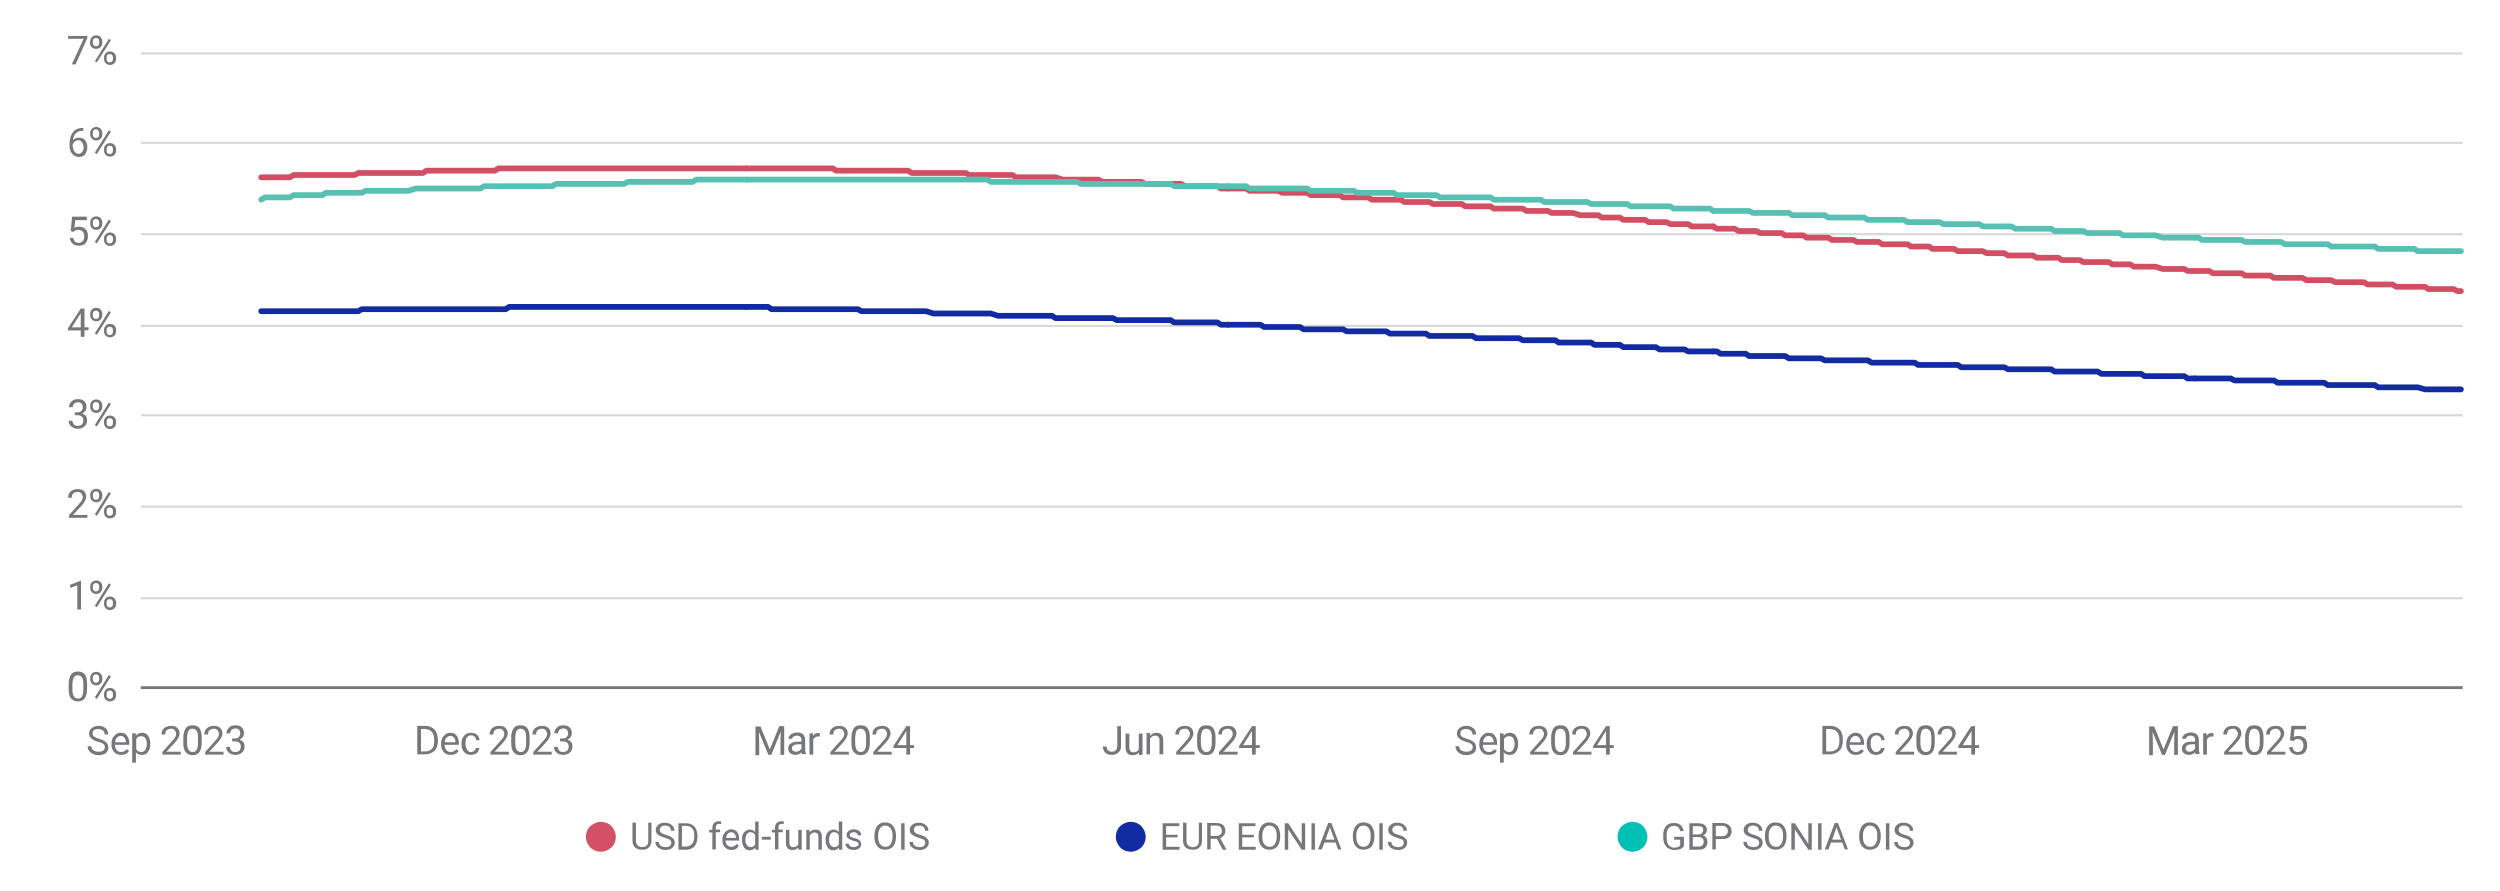 <?xml version="1.0" encoding="utf-8"?>
<!-- Generator: Adobe Illustrator 27.7.0, SVG Export Plug-In . SVG Version: 6.00 Build 0)  -->
<svg version="1.1" id="Layer_1" xmlns="http://www.w3.org/2000/svg" xmlns:xlink="http://www.w3.org/1999/xlink" x="0px" y="0px"
	 viewBox="0 0 870 310" style="enable-background:new 0 0 870 310;" xml:space="preserve">
<style type="text/css">
	.st0{fill:none;stroke:#D8D8D8;stroke-width:0.75;stroke-linejoin:round;stroke-miterlimit:10;}
	.st1{fill:none;stroke:#74787C;stroke-linejoin:round;stroke-miterlimit:10;}
	.st2{fill:none;stroke:#D24F63;stroke-width:2;stroke-linecap:round;stroke-linejoin:round;stroke-miterlimit:10;}
	.st3{fill:none;stroke:#122BA3;stroke-width:2;stroke-linecap:round;stroke-linejoin:round;stroke-miterlimit:10;}
	.st4{fill:none;stroke:#57C0B2;stroke-width:2;stroke-linecap:round;stroke-linejoin:round;stroke-miterlimit:10;}
	.st5{fill:#76777A;}
	.st6{fill:#D45163;}
	.st7{enable-background:new    ;}
	.st8{fill:#122BA3;}
	.st9{fill:#00C0B3;}
	.st10{fill:#DDE3EB;}
	.st11{fill:none;stroke:#6188D4;stroke-width:0.75;stroke-linejoin:round;stroke-miterlimit:10;}
	.st12{fill:#DDE3EB;stroke:#6188D4;stroke-width:0.5;stroke-miterlimit:10;}
</style>
<g>
	<path class="st0" d="M49,18.6h808 M49,49.7h808 M49,81.5h808 M49,113.4h808 M49,144.5h808 M49,176.3h808 M49,208.2h808"/>
</g>
<g>
	<line class="st1" x1="49" y1="239.3" x2="857" y2="239.3"/>
</g>
<g>
	<polyline class="st2" points="90.9,61.7 92.2,61.7 93.4,61.7 94.7,61.7 95.9,61.7 97.2,61.7 99.7,61.7 100.9,61.7 102.2,60.9 
		103.4,60.9 104.7,60.9 105.9,60.9 107.2,60.9 108.4,60.9 109.7,60.9 110.9,60.9 112.2,60.9 113.4,60.9 114.7,60.9 115.9,60.9 
		117.2,60.9 118.4,60.9 119.7,60.9 122.2,60.9 123.4,60.9 124.7,60.2 125.9,60.2 127.2,60.2 128.4,60.2 129.7,60.2 130.9,60.2 
		132.2,60.2 133.4,60.2 134.7,60.2 135.9,60.2 137.2,60.2 138.4,60.2 139.7,60.2 140.9,60.2 142.2,60.2 144.7,60.2 145.9,60.2 
		147.2,60.2 148.4,59.4 149.7,59.4 151,59.4 152.2,59.4 153.5,59.4 154.7,59.4 156,59.4 157.2,59.4 158.5,59.4 159.7,59.4 161,59.4 
		162.2,59.4 163.5,59.4 164.7,59.4 167.2,59.4 168.5,59.4 169.7,59.4 171,59.4 172.2,59.4 173.5,58.6 174.7,58.6 176,58.6 
		177.2,58.6 178.5,58.6 179.7,58.6 181,58.6 182.2,58.6 183.5,58.6 184.7,58.6 186,58.6 187.2,58.6 189.7,58.6 191,58.6 192.2,58.6 
		193.5,58.6 194.7,58.6 196,58.6 197.2,58.6 198.5,58.6 199.7,58.6 201,58.6 202.2,58.6 203.5,58.6 204.7,58.6 206,58.6 207.2,58.6 
		208.5,58.6 209.7,58.6 212.2,58.6 213.5,58.6 214.7,58.6 216,58.6 217.2,58.6 218.5,58.6 219.7,58.6 221,58.6 222.2,58.6 
		223.5,58.6 224.7,58.6 226,58.6 227.2,58.6 228.5,58.6 229.7,58.6 231,58.6 232.2,58.6 234.8,58.6 236,58.6 237.3,58.6 238.5,58.6 
		239.8,58.6 241,58.6 242.3,58.6 243.5,58.6 244.8,58.6 246,58.6 247.3,58.6 248.5,58.6 249.8,58.6 251,58.6 252.3,58.6 253.5,58.6 
		254.8,58.6 257.3,58.6 258.5,58.6 259.8,58.6 	"/>
	<polyline class="st2" points="259.8,58.6 261,58.6 262.3,58.6 263.5,58.6 264.8,58.6 266,58.6 267.3,58.6 268.5,58.6 269.8,58.6 
		271,58.6 272.3,58.6 273.5,58.6 274.8,58.6 276,58.6 277.3,58.6 279.8,58.6 281,58.6 282.3,58.6 283.5,58.6 284.8,58.6 286,58.6 
		287.3,58.6 288.5,58.6 289.8,58.6 291,59.4 292.3,59.4 293.5,59.4 294.8,59.4 296,59.4 297.3,59.4 298.5,59.4 299.8,59.4 
		302.3,59.4 303.5,59.4 304.8,59.4 306,59.4 307.3,59.4 308.5,59.4 309.8,59.4 311,59.4 312.3,59.4 313.5,59.4 314.8,59.4 316,59.4 
		317.3,60.2 318.6,60.2 319.8,60.2 321.1,60.2 322.3,60.2 324.8,60.2 326.1,60.2 327.3,60.2 328.6,60.2 329.8,60.2 331.1,60.2 
		332.3,60.2 333.6,60.2 334.8,60.2 336.1,60.2 337.3,60.9 338.6,60.9 339.8,60.9 341.1,60.9 342.3,60.9 343.6,60.9 344.8,60.9 
		347.3,60.9 348.6,60.9 349.8,60.9 351.1,60.9 352.3,60.9 353.6,61.7 354.8,61.7 356.1,61.7 357.3,61.7 358.6,61.7 359.8,61.7 
		361.1,61.7 362.3,61.7 363.6,61.7 364.8,61.7 366.1,61.7 367.3,61.7 369.8,62.5 371.1,62.5 372.3,62.5 373.6,62.5 374.8,62.5 
		376.1,62.5 377.3,62.5 378.6,62.5 379.8,62.5 381.1,62.5 382.3,62.5 383.6,63.3 384.8,63.3 386.1,63.3 387.3,63.3 388.6,63.3 
		389.8,63.3 392.3,63.3 393.6,63.3 394.8,63.3 396.1,63.3 397.3,63.3 398.6,64 399.9,64 401.1,64 402.4,64 403.6,64 404.9,64 
		406.1,64 407.4,64 408.6,64 409.9,64 411.1,64 412.4,64.8 414.9,64.8 416.1,64.8 417.4,64.8 418.6,64.8 419.9,64.8 421.1,64.8 
		422.4,64.8 423.6,64.8 424.9,65.6 426.1,65.6 427.4,65.6 	"/>
	<polyline class="st2" points="427.4,65.6 428.6,65.6 429.9,65.6 431.1,65.6 432.4,65.6 433.6,65.6 434.9,66.4 437.4,66.4 
		438.6,66.4 439.9,66.4 441.1,66.4 442.4,66.4 443.6,66.4 444.9,66.4 446.1,67.1 447.4,67.1 448.6,67.1 449.9,67.1 451.1,67.1 
		452.4,67.1 453.6,67.1 454.9,67.1 456.1,67.9 457.4,67.9 459.9,67.9 461.1,67.9 462.4,67.9 463.6,67.9 464.9,67.9 466.1,67.9 
		467.4,68.7 468.6,68.7 469.9,68.7 471.1,68.7 472.4,68.7 473.6,68.7 474.9,68.7 476.1,68.7 477.4,69.5 478.6,69.5 479.9,69.5 
		482.4,69.5 483.7,69.5 484.9,69.5 486.2,69.5 487.4,69.5 488.7,70.3 489.9,70.3 491.2,70.3 492.4,70.3 493.7,70.3 494.9,70.3 
		496.2,70.3 497.4,70.3 498.7,71 499.9,71 501.2,71 502.4,71 504.9,71 506.2,71 507.4,71 508.7,71 509.9,71.8 511.2,71.8 
		512.4,71.8 513.7,71.8 514.9,71.8 516.2,71.8 517.4,71.8 518.7,71.8 519.9,72.6 521.2,72.6 522.4,72.6 523.7,72.6 524.9,72.6 
		527.4,72.6 528.7,72.6 529.9,72.6 531.2,73.4 532.4,73.4 533.7,73.4 534.9,73.4 536.2,73.4 537.4,73.4 538.7,73.4 539.9,74.1 
		541.2,74.1 542.4,74.1 543.7,74.1 544.9,74.1 546.2,74.1 547.4,74.1 549.9,74.9 551.2,74.9 552.4,74.9 553.7,74.9 554.9,74.9 
		556.2,74.9 557.4,75.7 558.7,75.7 559.9,75.7 561.2,75.7 562.4,75.7 563.7,75.7 564.9,76.5 566.2,76.5 567.5,76.5 568.7,76.5 
		570,76.5 572.5,76.5 573.7,77.3 575,77.3 576.2,77.3 577.5,77.3 578.7,77.3 580,77.3 581.2,78 582.5,78 583.7,78 585,78 586.2,78 
		587.5,78 588.7,78.8 590,78.8 591.2,78.8 592.5,78.8 595,78.8 596.2,78.8 	"/>
	<polyline class="st2" points="596.2,78.8 597.5,79.6 598.7,79.6 600,79.6 601.2,79.6 602.5,79.6 603.7,79.6 605,80.4 606.2,80.4 
		607.5,80.4 608.7,80.4 610,80.4 611.2,80.4 612.5,81.1 613.7,81.1 615,81.1 617.5,81.1 618.7,81.1 620,81.1 621.2,81.9 622.5,81.9 
		623.7,81.9 625,81.9 626.2,81.9 627.5,81.9 628.7,82.7 630,82.7 631.2,82.7 632.5,82.7 633.7,82.7 635,82.7 636.2,82.7 637.5,83.5 
		640,83.5 641.2,83.5 642.5,83.5 643.7,83.5 645,83.5 646.2,84.2 647.5,84.2 648.7,84.2 650,84.2 651.3,84.2 652.5,84.2 653.8,84.2 
		655,85 656.3,85 657.5,85 658.8,85 660,85 662.5,85 663.8,85 665,85.8 666.3,85.8 667.5,85.8 668.8,85.8 670,85.8 671.3,85.8 
		672.5,86.6 673.8,86.6 675,86.6 676.3,86.6 677.5,86.6 678.8,86.6 680,86.6 681.3,87.4 682.5,87.4 685,87.4 686.3,87.4 687.5,87.4 
		688.8,87.4 690,87.4 691.3,88.1 692.5,88.1 693.8,88.1 695,88.1 696.3,88.1 697.5,88.1 698.8,88.9 700,88.9 701.3,88.9 702.5,88.9 
		703.8,88.9 705,88.9 707.5,88.9 708.8,89.7 710,89.7 711.3,89.7 712.5,89.7 713.8,89.7 715,89.7 716.3,89.7 717.5,90.5 718.8,90.5 
		720,90.5 721.3,90.5 722.5,90.5 723.8,90.5 725,91.2 726.3,91.2 727.5,91.2 730,91.2 731.3,91.2 732.6,91.2 733.8,91.2 735.1,92 
		736.3,92 737.6,92 738.8,92 740.1,92 741.3,92 742.6,92.8 743.8,92.8 745.1,92.8 746.3,92.8 747.6,92.8 748.8,92.8 750.1,92.8 
		752.6,93.6 753.8,93.6 755.1,93.6 756.3,93.6 757.6,93.6 758.8,93.6 760.1,93.6 761.3,94.3 762.6,94.3 763.8,94.3 	"/>
	<polyline class="st2" points="763.8,94.3 765.1,94.3 766.3,94.3 767.6,94.3 768.8,94.3 770.1,95.1 771.3,95.1 772.6,95.1 
		775.1,95.1 776.3,95.1 777.6,95.1 778.8,95.1 780.1,95.1 781.3,95.9 782.6,95.9 783.8,95.9 785.1,95.9 786.3,95.9 787.6,95.9 
		788.8,95.9 790.1,95.9 791.3,96.7 792.6,96.7 793.8,96.7 795.1,96.7 796.3,96.7 798.8,96.7 800.1,96.7 801.3,96.7 802.6,97.5 
		803.8,97.5 805.1,97.5 806.3,97.5 807.6,97.5 808.8,97.5 810.1,97.5 811.3,97.5 812.6,98.2 813.8,98.2 815.1,98.2 816.4,98.2 
		817.6,98.2 818.9,98.2 821.4,98.2 822.6,98.2 823.9,99 825.1,99 826.4,99 827.6,99 828.9,99 830.1,99 831.4,99 832.6,99 
		833.9,99.8 835.1,99.8 836.4,99.8 837.6,99.8 838.9,99.8 840.1,99.8 841.4,99.8 843.9,99.8 845.1,100.6 846.4,100.6 847.6,100.6 
		848.9,100.6 850.1,100.6 851.4,100.6 852.6,100.6 853.9,100.6 855.1,101.3 856.4,101.3 	"/>
</g>
<g>
	<polyline class="st3" points="90.9,108.3 92.2,108.3 93.4,108.3 94.7,108.3 95.9,108.3 97.2,108.3 99.7,108.3 100.9,108.3 
		102.2,108.3 103.4,108.3 104.7,108.3 105.9,108.3 107.2,108.3 108.4,108.3 109.7,108.3 110.9,108.3 112.2,108.3 113.4,108.3 
		114.7,108.3 115.9,108.3 117.2,108.3 118.4,108.3 119.7,108.3 122.2,108.3 123.4,108.3 124.7,108.3 125.9,107.6 127.2,107.6 
		128.4,107.6 129.7,107.6 130.9,107.6 132.2,107.6 133.4,107.6 134.7,107.6 135.9,107.6 137.2,107.6 138.4,107.6 139.7,107.6 
		140.9,107.6 142.2,107.6 144.7,107.6 145.9,107.6 147.2,107.6 148.4,107.6 149.7,107.6 151,107.6 152.2,107.6 153.5,107.6 
		154.7,107.6 156,107.6 157.2,107.6 158.5,107.6 159.7,107.6 161,107.6 162.2,107.6 163.5,107.6 164.7,107.6 167.2,107.6 
		168.5,107.6 169.7,107.6 171,107.6 172.2,107.6 173.5,107.6 174.7,107.6 176,107.6 177.2,106.8 178.5,106.8 179.7,106.8 181,106.8 
		182.2,106.8 183.5,106.8 184.7,106.8 186,106.8 187.2,106.8 189.7,106.8 191,106.8 192.2,106.8 193.5,106.8 194.7,106.8 196,106.8 
		197.2,106.8 198.5,106.8 199.7,106.8 201,106.8 202.2,106.8 203.5,106.8 204.7,106.8 206,106.8 207.2,106.8 208.5,106.8 
		209.7,106.8 212.2,106.8 213.5,106.8 214.7,106.8 216,106.8 217.2,106.8 218.5,106.8 219.7,106.8 221,106.8 222.2,106.8 
		223.5,106.8 224.7,106.8 226,106.8 227.2,106.8 228.5,106.8 229.7,106.8 231,106.8 232.2,106.8 234.8,106.8 236,106.8 237.3,106.8 
		238.5,106.8 239.8,106.8 241,106.8 242.3,106.8 243.5,106.8 244.8,106.8 246,106.8 247.3,106.8 248.5,106.8 249.8,106.8 251,106.8 
		252.3,106.8 253.5,106.8 254.8,106.8 257.3,106.8 258.5,106.8 259.8,106.8 	"/>
	<polyline class="st3" points="259.8,106.8 261,106.8 262.3,106.8 263.5,106.8 264.8,106.8 266,106.8 267.3,106.8 268.5,107.6 
		269.8,107.6 271,107.6 272.3,107.6 273.5,107.6 274.8,107.6 276,107.6 277.3,107.6 279.8,107.6 281,107.6 282.3,107.6 283.5,107.6 
		284.8,107.6 286,107.6 287.3,107.6 288.5,107.6 289.8,107.6 291,107.6 292.3,107.6 293.5,107.6 294.8,107.6 296,107.6 297.3,107.6 
		298.5,107.6 299.8,108.3 302.3,108.3 303.5,108.3 304.8,108.3 306,108.3 307.3,108.3 308.5,108.3 309.8,108.3 311,108.3 
		312.3,108.3 313.5,108.3 314.8,108.3 316,108.3 317.3,108.3 318.6,108.3 319.8,108.3 321.1,108.3 322.3,108.3 324.8,109.1 
		326.1,109.1 327.3,109.1 328.6,109.1 329.8,109.1 331.1,109.1 332.3,109.1 333.6,109.1 334.8,109.1 336.1,109.1 337.3,109.1 
		338.6,109.1 339.8,109.1 341.1,109.1 342.3,109.1 343.6,109.1 344.8,109.1 347.3,109.9 348.6,109.9 349.8,109.9 351.1,109.9 
		352.3,109.9 353.6,109.9 354.8,109.9 356.1,109.9 357.3,109.9 358.6,109.9 359.8,109.9 361.1,109.9 362.3,109.9 363.6,109.9 
		364.8,109.9 366.1,109.9 367.3,110.7 369.8,110.7 371.1,110.7 372.3,110.7 373.6,110.7 374.8,110.7 376.1,110.7 377.3,110.7 
		378.6,110.7 379.8,110.7 381.1,110.7 382.3,110.7 383.6,110.7 384.8,110.7 386.1,110.7 387.3,110.7 388.6,111.4 389.8,111.4 
		392.3,111.4 393.6,111.4 394.8,111.4 396.1,111.4 397.3,111.4 398.6,111.4 399.9,111.4 401.1,111.4 402.4,111.4 403.6,111.4 
		404.9,111.4 406.1,111.4 407.4,111.4 408.6,112.2 409.9,112.2 411.1,112.2 412.4,112.2 414.9,112.2 416.1,112.2 417.4,112.2 
		418.6,112.2 419.9,112.2 421.1,112.2 422.4,112.2 423.6,112.2 424.9,113 426.1,113 427.4,113 	"/>
	<polyline class="st3" points="427.4,113 428.6,113 429.9,113 431.1,113 432.4,113 433.6,113 434.9,113 437.4,113 438.6,113 
		439.9,113.8 441.1,113.8 442.4,113.8 443.6,113.8 444.9,113.8 446.1,113.8 447.4,113.8 448.6,113.8 449.9,113.8 451.1,113.8 
		452.4,113.8 453.6,114.6 454.9,114.6 456.1,114.6 457.4,114.6 459.9,114.6 461.1,114.6 462.4,114.6 463.6,114.6 464.9,114.6 
		466.1,114.6 467.4,114.6 468.6,115.3 469.9,115.3 471.1,115.3 472.4,115.3 473.6,115.3 474.9,115.3 476.1,115.3 477.4,115.3 
		478.6,115.3 479.9,115.3 482.4,115.3 483.7,116.1 484.9,116.1 486.2,116.1 487.4,116.1 488.7,116.1 489.9,116.1 491.2,116.1 
		492.4,116.1 493.7,116.1 494.9,116.1 496.2,116.1 497.4,116.9 498.7,116.9 499.9,116.9 501.2,116.9 502.4,116.9 504.9,116.9 
		506.2,116.9 507.4,116.9 508.7,116.9 509.9,116.9 511.2,116.9 512.4,116.9 513.7,117.7 514.9,117.7 516.2,117.7 517.4,117.7 
		518.7,117.7 519.9,117.7 521.2,117.7 522.4,117.7 523.7,117.7 524.9,117.7 527.4,117.7 528.7,117.7 529.9,118.4 531.2,118.4 
		532.4,118.4 533.7,118.4 534.9,118.4 536.2,118.4 537.4,118.4 538.7,118.4 539.9,118.4 541.2,118.4 542.4,119.2 543.7,119.2 
		544.9,119.2 546.2,119.2 547.4,119.2 549.9,119.2 551.2,119.2 552.4,119.2 553.7,119.2 554.9,120 556.2,120 557.4,120 558.7,120 
		559.9,120 561.2,120 562.4,120 563.7,120 564.9,120.8 566.2,120.8 567.5,120.8 568.7,120.8 570,120.8 572.5,120.8 573.7,120.8 
		575,120.8 576.2,120.8 577.5,121.6 578.7,121.6 580,121.6 581.2,121.6 582.5,121.6 583.7,121.6 585,121.6 586.2,121.6 587.5,122.3 
		588.7,122.3 590,122.3 591.2,122.3 592.5,122.3 595,122.3 596.2,122.3 	"/>
	<polyline class="st3" points="596.2,122.3 597.5,122.3 598.7,123.1 600,123.1 601.2,123.1 602.5,123.1 603.7,123.1 605,123.1 
		606.2,123.1 607.5,123.1 608.7,123.9 610,123.9 611.2,123.9 612.5,123.9 613.7,123.9 615,123.9 617.5,123.9 618.7,123.9 620,123.9 
		621.2,123.9 622.5,124.7 623.7,124.7 625,124.7 626.2,124.7 627.5,124.7 628.7,124.7 630,124.7 631.2,124.7 632.5,124.7 
		633.7,124.7 635,125.4 636.2,125.4 637.5,125.4 640,125.4 641.2,125.4 642.5,125.4 643.7,125.4 645,125.4 646.2,125.4 647.5,125.4 
		648.7,125.4 650,125.4 651.3,126.2 652.5,126.2 653.8,126.2 655,126.2 656.3,126.2 657.5,126.2 658.8,126.2 660,126.2 662.5,126.2 
		663.8,126.2 665,126.2 666.3,126.2 667.5,127 668.8,127 670,127 671.3,127 672.5,127 673.8,127 675,127 676.3,127 677.5,127 
		678.8,127 680,127 681.3,127 682.5,127.8 685,127.8 686.3,127.8 687.5,127.8 688.8,127.8 690,127.8 691.3,127.8 692.5,127.8 
		693.8,127.8 695,127.8 696.3,127.8 697.5,127.8 698.8,128.5 700,128.5 701.3,128.5 702.5,128.5 703.8,128.5 705,128.5 707.5,128.5 
		708.8,128.5 710,128.5 711.3,128.5 712.5,128.5 713.8,128.5 715,129.3 716.3,129.3 717.5,129.3 718.8,129.3 720,129.3 721.3,129.3 
		722.5,129.3 723.8,129.3 725,129.3 726.3,129.3 727.5,129.3 730,129.3 731.3,130.1 732.6,130.1 733.8,130.1 735.1,130.1 
		736.3,130.1 737.6,130.1 738.8,130.1 740.1,130.1 741.3,130.1 742.6,130.1 743.8,130.1 745.1,130.1 746.3,130.9 747.6,130.9 
		748.8,130.9 750.1,130.9 752.6,130.9 753.8,130.9 755.1,130.9 756.3,130.9 757.6,130.9 758.8,130.9 760.1,130.9 761.3,131.7 
		762.6,131.7 763.8,131.7 	"/>
	<polyline class="st3" points="763.8,131.7 765.1,131.7 766.3,131.7 767.6,131.7 768.8,131.7 770.1,131.7 771.3,131.7 772.6,131.7 
		775.1,131.7 776.3,131.7 777.6,132.4 778.8,132.4 780.1,132.4 781.3,132.4 782.6,132.4 783.8,132.4 785.1,132.4 786.3,132.4 
		787.6,132.4 788.8,132.4 790.1,132.4 791.3,132.4 792.6,133.2 793.8,133.2 795.1,133.2 796.3,133.2 798.8,133.2 800.1,133.2 
		801.3,133.2 802.6,133.2 803.8,133.2 805.1,133.2 806.3,133.2 807.6,133.2 808.8,133.2 810.1,134 811.3,134 812.6,134 813.8,134 
		815.1,134 816.4,134 817.6,134 818.9,134 821.4,134 822.6,134 823.9,134 825.1,134 826.4,134 827.6,134.8 828.9,134.8 830.1,134.8 
		831.4,134.8 832.6,134.8 833.9,134.8 835.1,134.8 836.4,134.8 837.6,134.8 838.9,134.8 840.1,134.8 841.4,134.8 843.9,135.5 
		845.1,135.5 846.4,135.5 847.6,135.5 848.9,135.5 850.1,135.5 851.4,135.5 852.6,135.5 853.9,135.5 855.1,135.5 856.4,135.5 	"/>
</g>
<g>
	<polyline class="st4" points="90.9,69.5 92.2,68.7 93.4,68.7 94.7,68.7 95.9,68.7 97.2,68.7 99.7,68.7 100.9,68.7 102.2,67.9 
		103.4,67.9 104.7,67.9 105.9,67.9 107.2,67.9 108.4,67.9 109.7,67.9 110.9,67.9 112.2,67.9 113.4,67.1 114.7,67.1 115.9,67.1 
		117.2,67.1 118.4,67.1 119.7,67.1 122.2,67.1 123.4,67.1 124.7,67.1 125.9,67.1 127.2,66.4 128.4,66.4 129.7,66.4 130.9,66.4 
		132.2,66.4 133.4,66.4 134.7,66.4 135.9,66.4 137.2,66.4 138.4,66.4 139.7,66.4 140.9,66.4 142.2,66.4 144.7,65.6 145.9,65.6 
		147.2,65.6 148.4,65.6 149.7,65.6 151,65.6 152.2,65.6 153.5,65.6 154.7,65.6 156,65.6 157.2,65.6 158.5,65.6 159.7,65.6 161,65.6 
		162.2,65.6 163.5,65.6 164.7,65.6 167.2,65.6 168.5,64.8 169.7,64.8 171,64.8 172.2,64.8 173.5,64.8 174.7,64.8 176,64.8 
		177.2,64.8 178.5,64.8 179.7,64.8 181,64.8 182.2,64.8 183.5,64.8 184.7,64.8 186,64.8 187.2,64.8 189.7,64.8 191,64.8 192.2,64.8 
		193.5,64 194.7,64 196,64 197.2,64 198.5,64 199.7,64 201,64 202.2,64 203.5,64 204.7,64 206,64 207.2,64 208.5,64 209.7,64 
		212.2,64 213.5,64 214.7,64 216,64 217.2,64 218.5,63.3 219.7,63.3 221,63.3 222.2,63.3 223.5,63.3 224.7,63.3 226,63.3 
		227.2,63.3 228.5,63.3 229.7,63.3 231,63.3 232.2,63.3 234.8,63.3 236,63.3 237.3,63.3 238.5,63.3 239.8,63.3 241,63.3 242.3,62.5 
		243.5,62.5 244.8,62.5 246,62.5 247.3,62.5 248.5,62.5 249.8,62.5 251,62.5 252.3,62.5 253.5,62.5 254.8,62.5 257.3,62.5 
		258.5,62.5 259.8,62.5 	"/>
	<polyline class="st4" points="259.8,62.5 261,62.5 262.3,62.5 263.5,62.5 264.8,62.5 266,62.5 267.3,62.5 268.5,62.5 269.8,62.5 
		271,62.5 272.3,62.5 273.5,62.5 274.8,62.5 276,62.5 277.3,62.5 279.8,62.5 281,62.5 282.3,62.5 283.5,62.5 284.8,62.5 286,62.5 
		287.3,62.5 288.5,62.5 289.8,62.5 291,62.5 292.3,62.5 293.5,62.5 294.8,62.5 296,62.5 297.3,62.5 298.5,62.5 299.8,62.5 
		302.3,62.5 303.5,62.5 304.8,62.5 306,62.5 307.3,62.5 308.5,62.5 309.8,62.5 311,62.5 312.3,62.5 313.5,62.5 314.8,62.5 316,62.5 
		317.3,62.5 318.6,62.5 319.8,62.5 321.1,62.5 322.3,62.5 324.8,62.5 326.1,62.5 327.3,62.5 328.6,62.5 329.8,62.5 331.1,62.5 
		332.3,62.5 333.6,62.5 334.8,62.5 336.1,62.5 337.3,62.5 338.6,62.5 339.8,62.5 341.1,62.5 342.3,62.5 343.6,62.5 344.8,63.3 
		347.3,63.3 348.6,63.3 349.8,63.3 351.1,63.3 352.3,63.3 353.6,63.3 354.8,63.3 356.1,63.3 357.3,63.3 358.6,63.3 359.8,63.3 
		361.1,63.3 362.3,63.3 363.6,63.3 364.8,63.3 366.1,63.3 367.3,63.3 369.8,63.3 371.1,63.3 372.3,63.3 373.6,63.3 374.8,63.3 
		376.1,64 377.3,64 378.6,64 379.8,64 381.1,64 382.3,64 383.6,64 384.8,64 386.1,64 387.3,64 388.6,64 389.8,64 392.3,64 393.6,64 
		394.8,64 396.1,64 397.3,64 398.6,64 399.9,64 401.1,64 402.4,64 403.6,64 404.9,64 406.1,64 407.4,64 408.6,64.8 409.9,64.8 
		411.1,64.8 412.4,64.8 414.9,64.8 416.1,64.8 417.4,64.8 418.6,64.8 419.9,64.8 421.1,64.8 422.4,64.8 423.6,64.8 424.9,64.8 
		426.1,64.8 427.4,64.8 	"/>
	<polyline class="st4" points="427.4,64.8 428.6,64.8 429.9,64.8 431.1,64.8 432.4,64.8 433.6,64.8 434.9,65.6 437.4,65.6 
		438.6,65.6 439.9,65.6 441.1,65.6 442.4,65.6 443.6,65.6 444.9,65.6 446.1,65.6 447.4,65.6 448.6,65.6 449.9,65.6 451.1,65.6 
		452.4,65.6 453.6,65.6 454.9,65.6 456.1,66.4 457.4,66.4 459.9,66.4 461.1,66.4 462.4,66.4 463.6,66.4 464.9,66.4 466.1,66.4 
		467.4,66.4 468.6,66.4 469.9,66.4 471.1,66.4 472.4,67.1 473.6,67.1 474.9,67.1 476.1,67.1 477.4,67.1 478.6,67.1 479.9,67.1 
		482.4,67.1 483.7,67.1 484.9,67.1 486.2,67.9 487.4,67.9 488.7,67.9 489.9,67.9 491.2,67.9 492.4,67.9 493.7,67.9 494.9,67.9 
		496.2,67.9 497.4,67.9 498.7,67.9 499.9,67.9 501.2,68.7 502.4,68.7 504.9,68.7 506.2,68.7 507.4,68.7 508.7,68.7 509.9,68.7 
		511.2,68.7 512.4,68.7 513.7,68.7 514.9,68.7 516.2,68.7 517.4,68.7 518.7,68.7 519.9,69.5 521.2,69.5 522.4,69.5 523.7,69.5 
		524.9,69.5 527.4,69.5 528.7,69.5 529.9,69.5 531.2,69.5 532.4,69.5 533.7,69.5 534.9,69.5 536.2,69.5 537.4,70.3 538.7,70.3 
		539.9,70.3 541.2,70.3 542.4,70.3 543.7,70.3 544.9,70.3 546.2,70.3 547.4,70.3 549.9,70.3 551.2,70.3 552.4,70.3 553.7,71 
		554.9,71 556.2,71 557.4,71 558.7,71 559.9,71 561.2,71 562.4,71 563.7,71 564.9,71 566.2,71 567.5,71.8 568.7,71.8 570,71.8 
		572.5,71.8 573.7,71.8 575,71.8 576.2,71.8 577.5,71.8 578.7,71.8 580,71.8 581.2,71.8 582.5,72.6 583.7,72.6 585,72.6 586.2,72.6 
		587.5,72.6 588.7,72.6 590,72.6 591.2,72.6 592.5,72.6 595,72.6 596.2,73.4 	"/>
	<polyline class="st4" points="596.2,73.4 597.5,73.4 598.7,73.4 600,73.4 601.2,73.4 602.5,73.4 603.7,73.4 605,73.4 606.2,73.4 
		607.5,73.4 608.7,73.4 610,74.1 611.2,74.1 612.5,74.1 613.7,74.1 615,74.1 617.5,74.1 618.7,74.1 620,74.1 621.2,74.1 622.5,74.1 
		623.7,74.9 625,74.9 626.2,74.9 627.5,74.9 628.7,74.9 630,74.9 631.2,74.9 632.5,74.9 633.7,74.9 635,74.9 636.2,75.7 637.5,75.7 
		640,75.7 641.2,75.7 642.5,75.7 643.7,75.7 645,75.7 646.2,75.7 647.5,75.7 648.7,75.7 650,76.5 651.3,76.5 652.5,76.5 653.8,76.5 
		655,76.5 656.3,76.5 657.5,76.5 658.8,76.5 660,76.5 662.5,76.5 663.8,77.3 665,77.3 666.3,77.3 667.5,77.3 668.8,77.3 670,77.3 
		671.3,77.3 672.5,77.3 673.8,77.3 675,77.3 676.3,78 677.5,78 678.8,78 680,78 681.3,78 682.5,78 685,78 686.3,78 687.5,78 
		688.8,78 690,78.8 691.3,78.8 692.5,78.8 693.8,78.8 695,78.8 696.3,78.8 697.5,78.8 698.8,78.8 700,78.8 701.3,79.6 702.5,79.6 
		703.8,79.6 705,79.6 707.5,79.6 708.8,79.6 710,79.6 711.3,79.6 712.5,79.6 713.8,79.6 715,80.4 716.3,80.4 717.5,80.4 718.8,80.4 
		720,80.4 721.3,80.4 722.5,80.4 723.8,80.4 725,80.4 726.3,81.1 727.5,81.1 730,81.1 731.3,81.1 732.6,81.1 733.8,81.1 735.1,81.1 
		736.3,81.1 737.6,81.1 738.8,81.9 740.1,81.9 741.3,81.9 742.6,81.9 743.8,81.9 745.1,81.9 746.3,81.9 747.6,81.9 748.8,81.9 
		750.1,81.9 752.6,82.7 753.8,82.7 755.1,82.7 756.3,82.7 757.6,82.7 758.8,82.7 760.1,82.7 761.3,82.7 762.6,82.7 763.8,82.7 	"/>
	<polyline class="st4" points="763.8,82.7 765.1,82.7 766.3,83.5 767.6,83.5 768.8,83.5 770.1,83.5 771.3,83.5 772.6,83.5 
		775.1,83.5 776.3,83.5 777.6,83.5 778.8,83.5 780.1,83.5 781.3,84.2 782.6,84.2 783.8,84.2 785.1,84.2 786.3,84.2 787.6,84.2 
		788.8,84.2 790.1,84.2 791.3,84.2 792.6,84.2 793.8,84.2 795.1,85 796.3,85 798.8,85 800.1,85 801.3,85 802.6,85 803.8,85 
		805.1,85 806.3,85 807.6,85 808.8,85 810.1,85 811.3,85.8 812.6,85.8 813.8,85.8 815.1,85.8 816.4,85.8 817.6,85.8 818.9,85.8 
		821.4,85.8 822.6,85.8 823.9,85.8 825.1,85.8 826.4,85.8 827.6,86.6 828.9,86.6 830.1,86.6 831.4,86.6 832.6,86.6 833.9,86.6 
		835.1,86.6 836.4,86.6 837.6,86.6 838.9,86.6 840.1,86.6 841.4,87.4 843.9,87.4 845.1,87.4 846.4,87.4 847.6,87.4 848.9,87.4 
		850.1,87.4 851.4,87.4 852.6,87.4 853.9,87.4 855.1,87.4 856.4,87.4 	"/>
</g>
<g>
	<g>
		<g>
			<path class="st5" d="M30.3,239.7c0,1.5-0.3,2.6-0.8,3.3s-1.3,1.1-2.4,1.1c-1.1,0-1.8-0.4-2.4-1.1s-0.8-1.8-0.8-3.2v-1.7
				c0-1.5,0.3-2.5,0.8-3.3s1.3-1.1,2.4-1.1c1.1,0,1.9,0.3,2.4,1s0.8,1.7,0.8,3.2V239.7z M29,238c0-1.1-0.2-1.9-0.5-2.3
				s-0.8-0.7-1.4-0.7c-0.6,0-1.1,0.2-1.4,0.7s-0.4,1.2-0.5,2.2v2c0,1.1,0.2,1.9,0.5,2.4s0.8,0.8,1.4,0.8c0.6,0,1.1-0.2,1.4-0.7
				s0.5-1.2,0.5-2.3V238z"/>
			<path class="st5" d="M31.4,235.9c0-0.6,0.2-1.1,0.6-1.5s0.9-0.6,1.5-0.6c0.6,0,1.1,0.2,1.5,0.6s0.6,0.9,0.6,1.5v0.5
				c0,0.6-0.2,1.1-0.6,1.5s-0.9,0.6-1.5,0.6c-0.6,0-1.1-0.2-1.5-0.6s-0.6-0.9-0.6-1.5V235.9z M32.3,236.4c0,0.4,0.1,0.6,0.3,0.9
				c0.2,0.2,0.5,0.3,0.8,0.3c0.3,0,0.6-0.1,0.8-0.3c0.2-0.2,0.3-0.5,0.3-0.9v-0.5c0-0.4-0.1-0.7-0.3-0.9s-0.5-0.3-0.8-0.3
				s-0.6,0.1-0.8,0.3s-0.3,0.5-0.3,0.9V236.4z M33.7,243.2l-0.7-0.5l4.9-7.8l0.7,0.5L33.7,243.2z M36.2,241.5c0-0.6,0.2-1.1,0.6-1.5
				s0.9-0.6,1.5-0.6s1.1,0.2,1.5,0.6s0.6,0.9,0.6,1.5v0.5c0,0.6-0.2,1.1-0.6,1.5s-0.9,0.6-1.5,0.6s-1.1-0.2-1.5-0.6
				s-0.6-0.9-0.6-1.5V241.5z M37.1,242c0,0.4,0.1,0.7,0.3,0.9c0.2,0.2,0.5,0.3,0.8,0.3c0.3,0,0.6-0.1,0.8-0.3
				c0.2-0.2,0.3-0.5,0.3-0.9v-0.5c0-0.4-0.1-0.7-0.3-0.9c-0.2-0.2-0.5-0.3-0.8-0.3c-0.3,0-0.6,0.1-0.8,0.3s-0.3,0.5-0.3,0.9V242z"/>
		</g>
	</g>
</g>
<g>
	<g>
		<g>
			<path class="st5" d="M28.2,212.1h-1.3v-8.4l-2.5,0.9v-1.1l3.6-1.4h0.2V212.1z"/>
			<path class="st5" d="M31.4,204.1c0-0.6,0.2-1.1,0.6-1.5s0.9-0.6,1.5-0.6c0.6,0,1.1,0.2,1.5,0.6s0.6,0.9,0.6,1.5v0.5
				c0,0.6-0.2,1.1-0.6,1.5s-0.9,0.6-1.5,0.6c-0.6,0-1.1-0.2-1.5-0.6s-0.6-0.9-0.6-1.5V204.1z M32.3,204.6c0,0.4,0.1,0.6,0.3,0.9
				c0.2,0.2,0.5,0.3,0.8,0.3c0.3,0,0.6-0.1,0.8-0.3c0.2-0.2,0.3-0.5,0.3-0.9v-0.5c0-0.4-0.1-0.7-0.3-0.9s-0.5-0.3-0.8-0.3
				s-0.6,0.1-0.8,0.3s-0.3,0.5-0.3,0.9V204.6z M33.7,211.3l-0.7-0.5l4.9-7.8l0.7,0.5L33.7,211.3z M36.2,209.7c0-0.6,0.2-1.1,0.6-1.5
				s0.9-0.6,1.5-0.6s1.1,0.2,1.5,0.6s0.6,0.9,0.6,1.5v0.5c0,0.6-0.2,1.1-0.6,1.5s-0.9,0.6-1.5,0.6s-1.1-0.2-1.5-0.6
				s-0.6-0.9-0.6-1.5V209.7z M37.1,210.2c0,0.4,0.1,0.7,0.3,0.9c0.2,0.2,0.5,0.3,0.8,0.3c0.3,0,0.6-0.1,0.8-0.3
				c0.2-0.2,0.3-0.5,0.3-0.9v-0.5c0-0.4-0.1-0.7-0.3-0.9c-0.2-0.2-0.5-0.3-0.8-0.3c-0.3,0-0.6,0.1-0.8,0.3s-0.3,0.5-0.3,0.9V210.2z"
				/>
		</g>
	</g>
</g>
<g>
	<g>
		<g>
			<path class="st5" d="M30.5,180.2H24v-0.9l3.4-3.8c0.5-0.6,0.9-1,1.1-1.4s0.3-0.7,0.3-1.1c0-0.5-0.2-0.9-0.5-1.3s-0.7-0.5-1.3-0.5
				c-0.6,0-1.1,0.2-1.5,0.5s-0.5,0.9-0.5,1.5h-1.3c0-0.9,0.3-1.7,0.9-2.2s1.4-0.8,2.4-0.8c0.9,0,1.7,0.2,2.2,0.7s0.8,1.1,0.8,1.9
				c0,1-0.6,2.1-1.9,3.5l-2.7,2.9h5V180.2z"/>
			<path class="st5" d="M31.4,172.2c0-0.6,0.2-1.1,0.6-1.5s0.9-0.6,1.5-0.6c0.6,0,1.1,0.2,1.5,0.6s0.6,0.9,0.6,1.5v0.5
				c0,0.6-0.2,1.1-0.6,1.5s-0.9,0.6-1.5,0.6c-0.6,0-1.1-0.2-1.5-0.6s-0.6-0.9-0.6-1.5V172.2z M32.3,172.7c0,0.4,0.1,0.6,0.3,0.9
				c0.2,0.2,0.5,0.3,0.8,0.3c0.3,0,0.6-0.1,0.8-0.3c0.2-0.2,0.3-0.5,0.3-0.9v-0.5c0-0.4-0.1-0.7-0.3-0.9s-0.5-0.3-0.8-0.3
				s-0.6,0.1-0.8,0.3s-0.3,0.5-0.3,0.9V172.7z M33.7,179.5L33,179l4.9-7.8l0.7,0.5L33.7,179.5z M36.2,177.8c0-0.6,0.2-1.1,0.6-1.5
				s0.9-0.6,1.5-0.6s1.1,0.2,1.5,0.6s0.6,0.9,0.6,1.5v0.5c0,0.6-0.2,1.1-0.6,1.5s-0.9,0.6-1.5,0.6s-1.1-0.2-1.5-0.6
				s-0.6-0.9-0.6-1.5V177.8z M37.1,178.3c0,0.4,0.1,0.7,0.3,0.9c0.2,0.2,0.5,0.3,0.8,0.3c0.3,0,0.6-0.1,0.8-0.3
				c0.2-0.2,0.3-0.5,0.3-0.9v-0.5c0-0.4-0.1-0.7-0.3-0.9c-0.2-0.2-0.5-0.3-0.8-0.3c-0.3,0-0.6,0.1-0.8,0.3s-0.3,0.5-0.3,0.9V178.3z"
				/>
		</g>
	</g>
</g>
<g>
	<g>
		<g>
			<path class="st5" d="M25.9,143.5h1c0.6,0,1.1-0.2,1.4-0.5s0.5-0.7,0.5-1.2c0-1.2-0.6-1.8-1.7-1.8c-0.5,0-1,0.2-1.3,0.5
				s-0.5,0.7-0.5,1.2h-1.3c0-0.8,0.3-1.4,0.9-2s1.3-0.8,2.2-0.8c0.9,0,1.7,0.2,2.2,0.7s0.8,1.2,0.8,2.1c0,0.4-0.1,0.9-0.4,1.3
				s-0.7,0.7-1.1,0.9c0.5,0.2,1,0.5,1.3,0.9s0.4,0.9,0.4,1.5c0,0.9-0.3,1.6-0.9,2.1s-1.3,0.8-2.3,0.8s-1.7-0.3-2.3-0.8
				s-0.9-1.2-0.9-2h1.3c0,0.5,0.2,0.9,0.5,1.3s0.8,0.5,1.4,0.5c0.6,0,1.1-0.2,1.4-0.5s0.5-0.8,0.5-1.4c0-0.6-0.2-1-0.5-1.3
				s-0.9-0.5-1.5-0.5h-1V143.5z"/>
			<path class="st5" d="M31.4,141.1c0-0.6,0.2-1.1,0.6-1.5s0.9-0.6,1.5-0.6c0.6,0,1.1,0.2,1.5,0.6s0.6,0.9,0.6,1.5v0.5
				c0,0.6-0.2,1.1-0.6,1.5s-0.9,0.6-1.5,0.6c-0.6,0-1.1-0.2-1.5-0.6s-0.6-0.9-0.6-1.5V141.1z M32.3,141.6c0,0.4,0.1,0.6,0.3,0.9
				c0.2,0.2,0.5,0.3,0.8,0.3c0.3,0,0.6-0.1,0.8-0.3c0.2-0.2,0.3-0.5,0.3-0.9v-0.5c0-0.4-0.1-0.7-0.3-0.9s-0.5-0.3-0.8-0.3
				s-0.6,0.1-0.8,0.3s-0.3,0.5-0.3,0.9V141.6z M33.7,148.4l-0.7-0.5l4.9-7.8l0.7,0.5L33.7,148.4z M36.2,146.7c0-0.6,0.2-1.1,0.6-1.5
				s0.9-0.6,1.5-0.6s1.1,0.2,1.5,0.6s0.6,0.9,0.6,1.5v0.5c0,0.6-0.2,1.1-0.6,1.5s-0.9,0.6-1.5,0.6s-1.1-0.2-1.5-0.6
				s-0.6-0.9-0.6-1.5V146.7z M37.1,147.2c0,0.4,0.1,0.7,0.3,0.9c0.2,0.2,0.5,0.3,0.8,0.3c0.3,0,0.6-0.1,0.8-0.3
				c0.2-0.2,0.3-0.5,0.3-0.9v-0.5c0-0.4-0.1-0.7-0.3-0.9c-0.2-0.2-0.5-0.3-0.8-0.3c-0.3,0-0.6,0.1-0.8,0.3s-0.3,0.5-0.3,0.9V147.2z"
				/>
		</g>
	</g>
</g>
<g>
	<g>
		<g>
			<path class="st5" d="M29.4,113.9h1.4v1h-1.4v2.3h-1.3V115h-4.5v-0.7l4.5-6.9h1.3V113.9z M25,113.9h3.1v-4.9l-0.2,0.3L25,113.9z"
				/>
			<path class="st5" d="M31.4,109.2c0-0.6,0.2-1.1,0.6-1.5s0.9-0.6,1.5-0.6c0.6,0,1.1,0.2,1.5,0.6s0.6,0.9,0.6,1.5v0.5
				c0,0.6-0.2,1.1-0.6,1.5s-0.9,0.6-1.5,0.6c-0.6,0-1.1-0.2-1.5-0.6s-0.6-0.9-0.6-1.5V109.2z M32.3,109.8c0,0.4,0.1,0.6,0.3,0.9
				c0.2,0.2,0.5,0.3,0.8,0.3c0.3,0,0.6-0.1,0.8-0.3c0.2-0.2,0.3-0.5,0.3-0.9v-0.5c0-0.4-0.1-0.7-0.3-0.9s-0.5-0.3-0.8-0.3
				s-0.6,0.1-0.8,0.3s-0.3,0.5-0.3,0.9V109.8z M33.7,116.5l-0.7-0.5l4.9-7.8l0.7,0.5L33.7,116.5z M36.2,114.8c0-0.6,0.2-1.1,0.6-1.5
				s0.9-0.6,1.5-0.6s1.1,0.2,1.5,0.6s0.6,0.9,0.6,1.5v0.5c0,0.6-0.2,1.1-0.6,1.5s-0.9,0.6-1.5,0.6s-1.1-0.2-1.5-0.6
				s-0.6-0.9-0.6-1.5V114.8z M37.1,115.4c0,0.4,0.1,0.7,0.3,0.9c0.2,0.2,0.5,0.3,0.8,0.3c0.3,0,0.6-0.1,0.8-0.3
				c0.2-0.2,0.3-0.5,0.3-0.9v-0.5c0-0.4-0.1-0.7-0.3-0.9c-0.2-0.2-0.5-0.3-0.8-0.3c-0.3,0-0.6,0.1-0.8,0.3s-0.3,0.5-0.3,0.9V115.4z"
				/>
		</g>
	</g>
</g>
<g>
	<g>
		<g>
			<path class="st5" d="M24.6,80.4l0.5-5h5.1v1.2h-4l-0.3,2.7c0.5-0.3,1-0.4,1.7-0.4c0.9,0,1.6,0.3,2.2,0.9s0.8,1.4,0.8,2.4
				c0,1-0.3,1.8-0.8,2.4s-1.3,0.9-2.3,0.9c-0.9,0-1.6-0.2-2.2-0.7s-0.9-1.2-1-2h1.2c0.1,0.6,0.3,1,0.6,1.3s0.8,0.4,1.3,0.4
				c0.6,0,1-0.2,1.4-0.6s0.5-1,0.5-1.7c0-0.7-0.2-1.2-0.5-1.6S27.8,80,27.2,80c-0.6,0-1,0.1-1.3,0.4l-0.3,0.3L24.6,80.4z"/>
			<path class="st5" d="M31.4,77.4c0-0.6,0.2-1.1,0.6-1.5s0.9-0.6,1.5-0.6c0.6,0,1.1,0.2,1.5,0.6s0.6,0.9,0.6,1.5v0.5
				c0,0.6-0.2,1.1-0.6,1.5s-0.9,0.6-1.5,0.6c-0.6,0-1.1-0.2-1.5-0.6s-0.6-0.9-0.6-1.5V77.4z M32.3,77.9c0,0.4,0.1,0.6,0.3,0.9
				c0.2,0.2,0.5,0.3,0.8,0.3c0.3,0,0.6-0.1,0.8-0.3c0.2-0.2,0.3-0.5,0.3-0.9v-0.5c0-0.4-0.1-0.7-0.3-0.9s-0.5-0.3-0.8-0.3
				s-0.6,0.1-0.8,0.3s-0.3,0.5-0.3,0.9V77.9z M33.7,84.7L33,84.2l4.9-7.8l0.7,0.5L33.7,84.7z M36.2,83c0-0.6,0.2-1.1,0.6-1.5
				s0.9-0.6,1.5-0.6s1.1,0.2,1.5,0.6s0.6,0.9,0.6,1.5v0.5c0,0.6-0.2,1.1-0.6,1.5s-0.9,0.6-1.5,0.6s-1.1-0.2-1.5-0.6
				s-0.6-0.9-0.6-1.5V83z M37.1,83.5c0,0.4,0.1,0.7,0.3,0.9c0.2,0.2,0.5,0.3,0.8,0.3c0.3,0,0.6-0.1,0.8-0.3c0.2-0.2,0.3-0.5,0.3-0.9
				V83c0-0.4-0.1-0.7-0.3-0.9c-0.2-0.2-0.5-0.3-0.8-0.3c-0.3,0-0.6,0.1-0.8,0.3s-0.3,0.5-0.3,0.9V83.5z"/>
		</g>
	</g>
</g>
<g>
	<g>
		<g>
			<path class="st5" d="M29,44.4v1.1h-0.2c-1,0-1.8,0.3-2.4,0.9s-0.9,1.4-1,2.4c0.5-0.6,1.2-0.9,2.1-0.9c0.9,0,1.6,0.3,2.1,0.9
				s0.8,1.4,0.8,2.4c0,1-0.3,1.8-0.8,2.5s-1.3,0.9-2.2,0.9c-1,0-1.7-0.4-2.3-1.1s-0.9-1.7-0.9-2.8v-0.5c0-1.8,0.4-3.2,1.2-4.2
				s1.9-1.5,3.5-1.5H29z M27.3,48.8c-0.4,0-0.8,0.1-1.2,0.4s-0.6,0.6-0.8,1v0.5c0,0.8,0.2,1.5,0.6,2s0.8,0.8,1.4,0.8
				c0.6,0,1-0.2,1.3-0.6s0.5-1,0.5-1.6c0-0.7-0.2-1.2-0.5-1.7S27.9,48.8,27.3,48.8z"/>
			<path class="st5" d="M31.4,46.3c0-0.6,0.2-1.1,0.6-1.5s0.9-0.6,1.5-0.6c0.6,0,1.1,0.2,1.5,0.6s0.6,0.9,0.6,1.5v0.5
				c0,0.6-0.2,1.1-0.6,1.5s-0.9,0.6-1.5,0.6c-0.6,0-1.1-0.2-1.5-0.6s-0.6-0.9-0.6-1.5V46.3z M32.3,46.8c0,0.4,0.1,0.6,0.3,0.9
				c0.2,0.2,0.5,0.3,0.8,0.3c0.3,0,0.6-0.1,0.8-0.3c0.2-0.2,0.3-0.5,0.3-0.9v-0.5c0-0.4-0.1-0.7-0.3-0.9S33.7,45,33.4,45
				s-0.6,0.1-0.8,0.3s-0.3,0.5-0.3,0.9V46.8z M33.7,53.6L33,53.1l4.9-7.8l0.7,0.5L33.7,53.6z M36.2,51.9c0-0.6,0.2-1.1,0.6-1.5
				s0.9-0.6,1.5-0.6s1.1,0.2,1.5,0.6s0.6,0.9,0.6,1.5v0.5c0,0.6-0.2,1.1-0.6,1.5s-0.9,0.6-1.5,0.6s-1.1-0.2-1.5-0.6
				s-0.6-0.9-0.6-1.5V51.9z M37.1,52.4c0,0.4,0.1,0.7,0.3,0.9c0.2,0.2,0.5,0.3,0.8,0.3c0.3,0,0.6-0.1,0.8-0.3
				c0.2-0.2,0.3-0.5,0.3-0.9v-0.5c0-0.4-0.1-0.7-0.3-0.9c-0.2-0.2-0.5-0.3-0.8-0.3c-0.3,0-0.6,0.1-0.8,0.3s-0.3,0.5-0.3,0.9V52.4z"
				/>
		</g>
	</g>
</g>
<g>
	<g>
		<g>
			<path class="st5" d="M30.4,13.2l-4.1,9.2H25l4.1-8.9h-5.4v-1h6.7V13.2z"/>
			<path class="st5" d="M31.4,14.4c0-0.6,0.2-1.1,0.6-1.5s0.9-0.6,1.5-0.6c0.6,0,1.1,0.2,1.5,0.6s0.6,0.9,0.6,1.5v0.5
				c0,0.6-0.2,1.1-0.6,1.5S34,17,33.4,17c-0.6,0-1.1-0.2-1.5-0.6s-0.6-0.9-0.6-1.5V14.4z M32.3,14.9c0,0.4,0.1,0.6,0.3,0.9
				c0.2,0.2,0.5,0.3,0.8,0.3c0.3,0,0.6-0.1,0.8-0.3c0.2-0.2,0.3-0.5,0.3-0.9v-0.5c0-0.4-0.1-0.7-0.3-0.9s-0.5-0.3-0.8-0.3
				s-0.6,0.1-0.8,0.3s-0.3,0.5-0.3,0.9V14.9z M33.7,21.7L33,21.3l4.9-7.8l0.7,0.5L33.7,21.7z M36.2,20c0-0.6,0.2-1.1,0.6-1.5
				s0.9-0.6,1.5-0.6s1.1,0.2,1.5,0.6s0.6,0.9,0.6,1.5v0.5c0,0.6-0.2,1.1-0.6,1.5s-0.9,0.6-1.5,0.6s-1.1-0.2-1.5-0.6
				s-0.6-0.9-0.6-1.5V20z M37.1,20.5c0,0.4,0.1,0.7,0.3,0.9c0.2,0.2,0.5,0.3,0.8,0.3c0.3,0,0.6-0.1,0.8-0.3c0.2-0.2,0.3-0.5,0.3-0.9
				V20c0-0.4-0.1-0.7-0.3-0.9c-0.2-0.2-0.5-0.3-0.8-0.3c-0.3,0-0.6,0.1-0.8,0.3s-0.3,0.5-0.3,0.9V20.5z"/>
		</g>
	</g>
</g>
<g>
	<g>
		<g>
			<path class="st5" d="M34.3,258.2c-1.1-0.3-1.9-0.7-2.5-1.2s-0.8-1.1-0.8-1.7c0-0.8,0.3-1.4,0.9-1.9s1.4-0.8,2.4-0.8
				c0.7,0,1.3,0.1,1.8,0.4s1,0.6,1.2,1.1s0.4,1,0.4,1.5h-1.3c0-0.6-0.2-1.1-0.6-1.4s-0.9-0.5-1.6-0.5c-0.6,0-1.2,0.1-1.5,0.4
				c-0.4,0.3-0.5,0.7-0.5,1.2c0,0.4,0.2,0.8,0.5,1s0.9,0.5,1.8,0.8s1.5,0.5,1.9,0.8s0.8,0.6,1,1s0.3,0.8,0.3,1.3
				c0,0.8-0.3,1.5-0.9,1.9s-1.5,0.7-2.5,0.7c-0.7,0-1.3-0.1-1.9-0.4s-1-0.6-1.4-1.1s-0.5-1-0.5-1.6h1.3c0,0.6,0.2,1.1,0.7,1.4
				s1,0.5,1.8,0.5c0.7,0,1.2-0.1,1.6-0.4s0.6-0.7,0.6-1.2s-0.2-0.9-0.5-1.1S35.2,258.4,34.3,258.2z"/>
			<path class="st5" d="M42.1,262.7c-1,0-1.8-0.3-2.4-1s-0.9-1.5-0.9-2.6v-0.2c0-0.7,0.1-1.4,0.4-2s0.7-1,1.2-1.4s1-0.5,1.6-0.5
				c1,0,1.7,0.3,2.2,1s0.8,1.5,0.8,2.7v0.5h-5c0,0.7,0.2,1.3,0.6,1.8s0.9,0.7,1.6,0.7c0.4,0,0.8-0.1,1.1-0.3s0.6-0.4,0.8-0.7
				l0.8,0.6C44.3,262.3,43.4,262.7,42.1,262.7z M42,256.1c-0.5,0-0.9,0.2-1.3,0.6s-0.6,0.9-0.6,1.6h3.7v-0.1c0-0.6-0.2-1.1-0.5-1.5
				S42.5,256.1,42,256.1z"/>
			<path class="st5" d="M52.3,259c0,1.1-0.3,2-0.8,2.7s-1.2,1-2.1,1c-0.9,0-1.6-0.3-2.1-0.9v3.6h-1.3v-10.2h1.2l0.1,0.8
				c0.5-0.6,1.2-1,2.1-1c0.9,0,1.6,0.3,2.1,1s0.8,1.6,0.8,2.8V259z M51.1,258.9c0-0.8-0.2-1.5-0.5-2s-0.8-0.7-1.5-0.7
				c-0.8,0-1.3,0.3-1.7,1v3.5c0.4,0.7,1,1,1.7,1c0.6,0,1.1-0.2,1.4-0.7S51.1,259.8,51.1,258.9z"/>
			<path class="st5" d="M63,262.6h-6.5v-0.9l3.4-3.8c0.5-0.6,0.9-1,1.1-1.4s0.3-0.7,0.3-1.1c0-0.5-0.2-0.9-0.5-1.3s-0.7-0.5-1.3-0.5
				c-0.6,0-1.1,0.2-1.5,0.5s-0.5,0.9-0.5,1.5h-1.3c0-0.9,0.3-1.7,0.9-2.2s1.4-0.8,2.4-0.8c0.9,0,1.7,0.2,2.2,0.7s0.8,1.1,0.8,1.9
				c0,1-0.6,2.1-1.9,3.5l-2.7,2.9h5V262.6z"/>
			<path class="st5" d="M70.2,258.4c0,1.5-0.3,2.6-0.8,3.3s-1.3,1.1-2.4,1.1c-1.1,0-1.8-0.4-2.4-1.1s-0.8-1.8-0.8-3.2v-1.7
				c0-1.5,0.3-2.5,0.8-3.3s1.3-1.1,2.4-1.1c1.1,0,1.9,0.3,2.4,1s0.8,1.7,0.8,3.2V258.4z M68.9,256.6c0-1.1-0.2-1.9-0.5-2.3
				s-0.8-0.7-1.4-0.7c-0.6,0-1.1,0.2-1.4,0.7s-0.4,1.2-0.5,2.2v2c0,1.1,0.2,1.9,0.5,2.4s0.8,0.8,1.4,0.8c0.6,0,1.1-0.2,1.4-0.7
				s0.5-1.2,0.5-2.3V256.6z"/>
			<path class="st5" d="M77.9,262.6h-6.5v-0.9l3.4-3.8c0.5-0.6,0.9-1,1.1-1.4s0.3-0.7,0.3-1.1c0-0.5-0.2-0.9-0.5-1.3
				s-0.7-0.5-1.3-0.5c-0.6,0-1.1,0.2-1.5,0.5s-0.5,0.9-0.5,1.5h-1.3c0-0.9,0.3-1.7,0.9-2.2s1.4-0.8,2.4-0.8c0.9,0,1.7,0.2,2.2,0.7
				s0.8,1.1,0.8,1.9c0,1-0.6,2.1-1.9,3.5l-2.7,2.9h5V262.6z"/>
			<path class="st5" d="M80.7,257h1c0.6,0,1.1-0.2,1.4-0.5s0.5-0.7,0.5-1.2c0-1.2-0.6-1.8-1.7-1.8c-0.5,0-1,0.2-1.3,0.5
				s-0.5,0.7-0.5,1.2h-1.3c0-0.8,0.3-1.4,0.9-2s1.3-0.8,2.2-0.8c0.9,0,1.7,0.2,2.2,0.7s0.8,1.2,0.8,2.1c0,0.4-0.1,0.9-0.4,1.3
				s-0.7,0.7-1.1,0.9c0.5,0.2,1,0.5,1.3,0.9s0.4,0.9,0.4,1.5c0,0.9-0.3,1.6-0.9,2.1s-1.3,0.8-2.3,0.8s-1.7-0.3-2.3-0.8
				s-0.9-1.2-0.9-2h1.3c0,0.5,0.2,0.9,0.5,1.3s0.8,0.5,1.4,0.5c0.6,0,1.1-0.2,1.4-0.5s0.5-0.8,0.5-1.4c0-0.6-0.2-1-0.5-1.3
				s-0.9-0.5-1.5-0.5h-1V257z"/>
		</g>
	</g>
</g>
<g>
	<g>
		<g>
			<path class="st5" d="M145.2,262.6v-10h2.8c0.9,0,1.6,0.2,2.3,0.6s1.2,0.9,1.5,1.6s0.5,1.5,0.6,2.4v0.6c0,0.9-0.2,1.8-0.5,2.5
				s-0.9,1.2-1.6,1.6s-1.5,0.6-2.3,0.6H145.2z M146.5,253.7v7.8h1.4c1,0,1.8-0.3,2.4-0.9c0.6-0.6,0.8-1.5,0.8-2.7v-0.6
				c0-1.1-0.3-2-0.8-2.6c-0.5-0.6-1.3-0.9-2.3-1H146.5z"/>
			<path class="st5" d="M156.8,262.7c-1,0-1.8-0.3-2.4-1s-0.9-1.5-0.9-2.6v-0.2c0-0.7,0.1-1.4,0.4-2s0.7-1,1.2-1.4s1-0.5,1.6-0.5
				c1,0,1.7,0.3,2.2,1s0.8,1.5,0.8,2.7v0.5h-5c0,0.7,0.2,1.3,0.6,1.8s0.9,0.7,1.6,0.7c0.4,0,0.8-0.1,1.1-0.3s0.6-0.4,0.8-0.7
				l0.8,0.6C159,262.3,158.1,262.7,156.8,262.7z M156.7,256.1c-0.5,0-0.9,0.2-1.3,0.6s-0.6,0.9-0.6,1.6h3.7v-0.1
				c0-0.6-0.2-1.1-0.5-1.5S157.2,256.1,156.7,256.1z"/>
			<path class="st5" d="M163.8,261.7c0.5,0,0.8-0.1,1.2-0.4s0.5-0.6,0.6-1h1.2c0,0.4-0.2,0.8-0.4,1.2s-0.6,0.7-1.1,0.9
				s-0.9,0.3-1.4,0.3c-1,0-1.8-0.3-2.4-1s-0.9-1.6-0.9-2.8v-0.2c0-0.7,0.1-1.4,0.4-1.9s0.6-1,1.1-1.3s1.1-0.5,1.8-0.5
				c0.8,0,1.5,0.2,2.1,0.7s0.8,1.1,0.9,1.9h-1.2c0-0.5-0.2-0.9-0.5-1.2s-0.7-0.5-1.2-0.5c-0.6,0-1.1,0.2-1.5,0.7s-0.5,1.1-0.5,2v0.2
				c0,0.9,0.2,1.5,0.5,2S163.1,261.7,163.8,261.7z"/>
			<path class="st5" d="M177.2,262.6h-6.5v-0.9l3.4-3.8c0.5-0.6,0.9-1,1.1-1.4s0.3-0.7,0.3-1.1c0-0.5-0.2-0.9-0.5-1.3
				s-0.7-0.5-1.3-0.5c-0.6,0-1.1,0.2-1.5,0.5s-0.5,0.9-0.5,1.5h-1.3c0-0.9,0.3-1.7,0.9-2.2s1.4-0.8,2.4-0.8c0.9,0,1.7,0.2,2.2,0.7
				s0.8,1.1,0.8,1.9c0,1-0.6,2.1-1.9,3.5l-2.7,2.9h5V262.6z"/>
			<path class="st5" d="M184.3,258.4c0,1.5-0.3,2.6-0.8,3.3s-1.3,1.1-2.4,1.1c-1.1,0-1.8-0.4-2.4-1.1s-0.8-1.8-0.8-3.2v-1.7
				c0-1.5,0.3-2.5,0.8-3.3s1.3-1.1,2.4-1.1c1.1,0,1.9,0.3,2.4,1s0.8,1.7,0.8,3.2V258.4z M183.1,256.6c0-1.1-0.2-1.9-0.5-2.3
				s-0.8-0.7-1.4-0.7c-0.6,0-1.1,0.2-1.4,0.7s-0.4,1.2-0.5,2.2v2c0,1.1,0.2,1.9,0.5,2.4s0.8,0.8,1.4,0.8c0.6,0,1.1-0.2,1.4-0.7
				s0.5-1.2,0.5-2.3V256.6z"/>
			<path class="st5" d="M192.1,262.6h-6.5v-0.9l3.4-3.8c0.5-0.6,0.9-1,1.1-1.4s0.3-0.7,0.3-1.1c0-0.5-0.2-0.9-0.5-1.3
				s-0.7-0.5-1.3-0.5c-0.6,0-1.1,0.2-1.5,0.5s-0.5,0.9-0.5,1.5h-1.3c0-0.9,0.3-1.7,0.9-2.2s1.4-0.8,2.4-0.8c0.9,0,1.7,0.2,2.2,0.7
				s0.8,1.1,0.8,1.9c0,1-0.6,2.1-1.9,3.5l-2.7,2.9h5V262.6z"/>
			<path class="st5" d="M194.8,257h1c0.6,0,1.1-0.2,1.4-0.5s0.5-0.7,0.5-1.2c0-1.2-0.6-1.8-1.7-1.8c-0.5,0-1,0.2-1.3,0.5
				s-0.5,0.7-0.5,1.2h-1.3c0-0.8,0.3-1.4,0.9-2s1.3-0.8,2.2-0.8c0.9,0,1.7,0.2,2.2,0.7s0.8,1.2,0.8,2.1c0,0.4-0.1,0.9-0.4,1.3
				s-0.7,0.7-1.1,0.9c0.5,0.2,1,0.5,1.3,0.9s0.4,0.9,0.4,1.5c0,0.9-0.3,1.6-0.9,2.1s-1.3,0.8-2.3,0.8s-1.7-0.3-2.3-0.8
				s-0.9-1.2-0.9-2h1.3c0,0.5,0.2,0.9,0.5,1.3s0.8,0.5,1.4,0.5c0.6,0,1.1-0.2,1.4-0.5s0.5-0.8,0.5-1.4c0-0.6-0.2-1-0.5-1.3
				s-0.9-0.5-1.5-0.5h-1V257z"/>
		</g>
	</g>
</g>
<g>
	<g>
		<g>
			<path class="st5" d="M264.6,252.7l3.3,8.1l3.3-8.1h1.7v10h-1.3v-3.9l0.1-4.2l-3.3,8.1h-1l-3.3-8l0.1,4.2v3.9h-1.3v-10H264.6z"/>
			<path class="st5" d="M279.1,262.6c-0.1-0.1-0.1-0.4-0.2-0.8c-0.6,0.6-1.3,0.9-2.1,0.9c-0.7,0-1.3-0.2-1.8-0.6s-0.7-0.9-0.7-1.6
				c0-0.8,0.3-1.4,0.9-1.8s1.4-0.6,2.5-0.6h1.2v-0.6c0-0.4-0.1-0.8-0.4-1.1s-0.7-0.4-1.2-0.4c-0.5,0-0.8,0.1-1.1,0.3
				s-0.5,0.5-0.5,0.8h-1.3c0-0.4,0.1-0.7,0.4-1.1s0.6-0.6,1.1-0.8s0.9-0.3,1.5-0.3c0.9,0,1.5,0.2,2,0.6s0.7,1,0.8,1.8v3.4
				c0,0.7,0.1,1.2,0.3,1.6v0.1H279.1z M277,261.6c0.4,0,0.8-0.1,1.1-0.3s0.6-0.5,0.8-0.8V259h-1c-1.5,0-2.3,0.5-2.3,1.4
				c0,0.4,0.1,0.7,0.4,0.9S276.5,261.6,277,261.6z"/>
			<path class="st5" d="M285.3,256.3c-0.2,0-0.4,0-0.6,0c-0.8,0-1.4,0.4-1.7,1.1v5.2h-1.3v-7.4h1.2l0,0.9c0.4-0.7,1-1,1.8-1
				c0.2,0,0.4,0,0.6,0.1V256.3z"/>
			<path class="st5" d="M295.5,262.6H289v-0.9l3.4-3.8c0.5-0.6,0.9-1,1.1-1.4s0.3-0.7,0.3-1.1c0-0.5-0.2-0.9-0.5-1.3
				s-0.7-0.5-1.3-0.5c-0.6,0-1.1,0.2-1.5,0.5s-0.5,0.9-0.5,1.5h-1.3c0-0.9,0.3-1.7,0.9-2.2s1.4-0.8,2.4-0.8c0.9,0,1.7,0.2,2.2,0.7
				s0.8,1.1,0.8,1.9c0,1-0.6,2.1-1.9,3.5l-2.7,2.9h5V262.6z"/>
			<path class="st5" d="M302.7,258.4c0,1.5-0.3,2.6-0.8,3.3s-1.3,1.1-2.4,1.1c-1.1,0-1.8-0.4-2.4-1.1s-0.8-1.8-0.8-3.2v-1.7
				c0-1.5,0.3-2.5,0.8-3.3s1.3-1.1,2.4-1.1c1.1,0,1.9,0.3,2.4,1s0.8,1.7,0.8,3.2V258.4z M301.4,256.6c0-1.1-0.2-1.9-0.5-2.3
				s-0.8-0.7-1.4-0.7c-0.6,0-1.1,0.2-1.4,0.7s-0.4,1.2-0.5,2.2v2c0,1.1,0.2,1.9,0.5,2.4s0.8,0.8,1.4,0.8c0.6,0,1.1-0.2,1.4-0.7
				s0.5-1.2,0.5-2.3V256.6z"/>
			<path class="st5" d="M310.4,262.6h-6.5v-0.9l3.4-3.8c0.5-0.6,0.9-1,1.1-1.4s0.3-0.7,0.3-1.1c0-0.5-0.2-0.9-0.5-1.3
				s-0.7-0.5-1.3-0.5c-0.6,0-1.1,0.2-1.5,0.5s-0.5,0.9-0.5,1.5h-1.3c0-0.9,0.3-1.7,0.9-2.2s1.4-0.8,2.4-0.8c0.9,0,1.7,0.2,2.2,0.7
				s0.8,1.1,0.8,1.9c0,1-0.6,2.1-1.9,3.5l-2.7,2.9h5V262.6z"/>
			<path class="st5" d="M316.7,259.3h1.4v1h-1.4v2.3h-1.3v-2.3h-4.5v-0.7l4.5-6.9h1.3V259.3z M312.3,259.3h3.1v-4.9l-0.2,0.3
				L312.3,259.3z"/>
		</g>
	</g>
</g>
<g>
	<g>
		<g>
			<path class="st5" d="M634.2,262.6v-10h2.8c0.9,0,1.6,0.2,2.3,0.6c0.7,0.4,1.2,0.9,1.5,1.6s0.5,1.5,0.5,2.4v0.6
				c0,0.9-0.2,1.8-0.5,2.5s-0.9,1.2-1.6,1.6s-1.5,0.6-2.3,0.6H634.2z M635.5,253.7v7.8h1.4c1,0,1.8-0.3,2.4-0.9
				c0.6-0.6,0.8-1.5,0.8-2.7v-0.6c0-1.1-0.3-2-0.8-2.6c-0.5-0.6-1.3-0.9-2.3-1H635.5z"/>
			<path class="st5" d="M645.8,262.7c-1,0-1.8-0.3-2.4-1s-0.9-1.5-0.9-2.6v-0.2c0-0.7,0.1-1.4,0.4-2c0.3-0.6,0.7-1,1.2-1.4
				c0.5-0.3,1-0.5,1.6-0.5c1,0,1.7,0.3,2.2,1s0.8,1.5,0.8,2.7v0.5h-5c0,0.7,0.2,1.3,0.6,1.8c0.4,0.4,0.9,0.7,1.6,0.7
				c0.4,0,0.8-0.1,1.1-0.3s0.6-0.4,0.8-0.7l0.8,0.6C648,262.3,647.1,262.7,645.8,262.7z M645.7,256.1c-0.5,0-0.9,0.2-1.3,0.6
				s-0.6,0.9-0.6,1.6h3.7v-0.1c0-0.6-0.2-1.1-0.5-1.5S646.2,256.1,645.7,256.1z"/>
			<path class="st5" d="M652.8,261.7c0.5,0,0.8-0.1,1.2-0.4s0.5-0.6,0.6-1h1.2c0,0.4-0.2,0.8-0.4,1.2s-0.6,0.7-1.1,0.9
				c-0.4,0.2-0.9,0.3-1.4,0.3c-1,0-1.8-0.3-2.4-1c-0.6-0.7-0.9-1.6-0.9-2.8v-0.2c0-0.7,0.1-1.4,0.4-1.9s0.6-1,1.1-1.3
				c0.5-0.3,1.1-0.5,1.8-0.5c0.8,0,1.5,0.2,2.1,0.7c0.5,0.5,0.8,1.1,0.9,1.9h-1.2c0-0.5-0.2-0.9-0.5-1.2c-0.3-0.3-0.7-0.5-1.2-0.5
				c-0.6,0-1.1,0.2-1.5,0.7c-0.4,0.5-0.5,1.1-0.5,2v0.2c0,0.9,0.2,1.5,0.5,2S652.1,261.7,652.8,261.7z"/>
			<path class="st5" d="M666.2,262.6h-6.5v-0.9l3.4-3.8c0.5-0.6,0.9-1,1.1-1.4s0.3-0.7,0.3-1.1c0-0.5-0.2-0.9-0.5-1.3
				s-0.7-0.5-1.3-0.5c-0.6,0-1.1,0.2-1.5,0.5s-0.5,0.9-0.5,1.5h-1.3c0-0.9,0.3-1.7,0.9-2.2s1.4-0.8,2.4-0.8c0.9,0,1.7,0.2,2.2,0.7
				c0.5,0.5,0.8,1.1,0.8,1.9c0,1-0.6,2.1-1.9,3.5l-2.7,2.9h5V262.6z"/>
			<path class="st5" d="M673.3,258.4c0,1.5-0.3,2.6-0.8,3.3s-1.3,1.1-2.4,1.1c-1.1,0-1.8-0.4-2.4-1.1s-0.8-1.8-0.8-3.2v-1.7
				c0-1.5,0.3-2.5,0.8-3.3s1.3-1.1,2.4-1.1c1.1,0,1.9,0.3,2.4,1s0.8,1.7,0.8,3.2V258.4z M672.1,256.6c0-1.1-0.2-1.9-0.5-2.3
				s-0.8-0.7-1.4-0.7c-0.6,0-1.1,0.2-1.4,0.7s-0.4,1.2-0.5,2.2v2c0,1.1,0.2,1.9,0.5,2.4c0.3,0.5,0.8,0.8,1.4,0.8
				c0.6,0,1.1-0.2,1.4-0.7c0.3-0.5,0.5-1.2,0.5-2.3V256.6z"/>
			<path class="st5" d="M681.1,262.6h-6.5v-0.9l3.4-3.8c0.5-0.6,0.9-1,1.1-1.4c0.2-0.4,0.3-0.7,0.3-1.1c0-0.5-0.2-0.9-0.5-1.3
				s-0.7-0.5-1.3-0.5c-0.6,0-1.1,0.2-1.5,0.5c-0.3,0.4-0.5,0.9-0.5,1.5h-1.3c0-0.9,0.3-1.7,0.9-2.2c0.6-0.6,1.4-0.8,2.4-0.8
				c0.9,0,1.7,0.2,2.2,0.7s0.8,1.1,0.8,1.9c0,1-0.6,2.1-1.9,3.5l-2.7,2.9h5V262.6z"/>
			<path class="st5" d="M687.3,259.3h1.4v1h-1.4v2.3h-1.3v-2.3h-4.5v-0.7l4.5-6.9h1.3V259.3z M683,259.3h3.1v-4.9l-0.2,0.3
				L683,259.3z"/>
		</g>
	</g>
</g>
<g>
	<g>
		<g>
			<path class="st5" d="M749.6,252.7l3.3,8.1l3.3-8.1h1.7v10h-1.3v-3.9l0.1-4.2l-3.3,8.1h-1l-3.3-8l0.1,4.2v3.9h-1.3v-10H749.6z"/>
			<path class="st5" d="M764.1,262.6c-0.1-0.1-0.1-0.4-0.2-0.8c-0.6,0.6-1.3,0.9-2.1,0.9c-0.7,0-1.3-0.2-1.8-0.6s-0.7-0.9-0.7-1.6
				c0-0.8,0.3-1.4,0.9-1.8s1.4-0.6,2.5-0.6h1.2v-0.6c0-0.4-0.1-0.8-0.4-1.1c-0.3-0.3-0.7-0.4-1.2-0.4c-0.5,0-0.8,0.1-1.1,0.3
				c-0.3,0.2-0.5,0.5-0.5,0.8h-1.3c0-0.4,0.1-0.7,0.4-1.1s0.6-0.6,1.1-0.8s0.9-0.3,1.5-0.3c0.9,0,1.5,0.2,2,0.6
				c0.5,0.4,0.7,1,0.8,1.8v3.4c0,0.7,0.1,1.2,0.3,1.6v0.1H764.1z M762,261.6c0.4,0,0.8-0.1,1.1-0.3s0.6-0.5,0.8-0.8V259h-1
				c-1.5,0-2.3,0.5-2.3,1.4c0,0.4,0.1,0.7,0.4,0.9C761.2,261.5,761.5,261.6,762,261.6z"/>
			<path class="st5" d="M770.3,256.3c-0.2,0-0.4,0-0.6,0c-0.8,0-1.4,0.4-1.7,1.1v5.2h-1.3v-7.4h1.2l0,0.9c0.4-0.7,1-1,1.8-1
				c0.2,0,0.4,0,0.6,0.1V256.3z"/>
			<path class="st5" d="M780.5,262.6H774v-0.9l3.4-3.8c0.5-0.6,0.9-1,1.1-1.4c0.2-0.4,0.3-0.7,0.3-1.1c0-0.5-0.2-0.9-0.5-1.3
				s-0.7-0.5-1.3-0.5c-0.6,0-1.1,0.2-1.5,0.5c-0.3,0.4-0.5,0.9-0.5,1.5h-1.3c0-0.9,0.3-1.7,0.9-2.2c0.6-0.6,1.4-0.8,2.4-0.8
				c0.9,0,1.7,0.2,2.2,0.7s0.8,1.1,0.8,1.9c0,1-0.6,2.1-1.9,3.5l-2.7,2.9h5V262.6z"/>
			<path class="st5" d="M787.7,258.4c0,1.5-0.3,2.6-0.8,3.3s-1.3,1.1-2.4,1.1c-1.1,0-1.8-0.4-2.4-1.1c-0.5-0.7-0.8-1.8-0.8-3.2v-1.7
				c0-1.5,0.3-2.5,0.8-3.3s1.3-1.1,2.4-1.1c1.1,0,1.9,0.3,2.4,1s0.8,1.7,0.8,3.2V258.4z M786.4,256.6c0-1.1-0.2-1.9-0.5-2.3
				s-0.8-0.7-1.4-0.7c-0.6,0-1.1,0.2-1.4,0.7c-0.3,0.5-0.4,1.2-0.5,2.2v2c0,1.1,0.2,1.9,0.5,2.4s0.8,0.8,1.4,0.8
				c0.6,0,1.1-0.2,1.4-0.7s0.5-1.2,0.5-2.3V256.6z"/>
			<path class="st5" d="M795.4,262.6h-6.5v-0.9l3.4-3.8c0.5-0.6,0.9-1,1.1-1.4s0.3-0.7,0.3-1.1c0-0.5-0.2-0.9-0.5-1.3
				s-0.7-0.5-1.3-0.5c-0.6,0-1.1,0.2-1.5,0.5s-0.5,0.9-0.5,1.5h-1.3c0-0.9,0.3-1.7,0.9-2.2s1.4-0.8,2.4-0.8c0.9,0,1.7,0.2,2.2,0.7
				c0.5,0.5,0.8,1.1,0.8,1.9c0,1-0.6,2.1-1.9,3.5l-2.7,2.9h5V262.6z"/>
			<path class="st5" d="M796.9,257.6l0.5-5h5.1v1.2h-4l-0.3,2.7c0.5-0.3,1-0.4,1.7-0.4c0.9,0,1.6,0.3,2.2,0.9s0.8,1.4,0.8,2.4
				c0,1-0.3,1.8-0.8,2.4c-0.6,0.6-1.3,0.9-2.3,0.9c-0.9,0-1.6-0.2-2.2-0.7s-0.9-1.2-1-2h1.2c0.1,0.6,0.3,1,0.6,1.3s0.8,0.4,1.3,0.4
				c0.6,0,1-0.2,1.4-0.6c0.3-0.4,0.5-1,0.5-1.7c0-0.7-0.2-1.2-0.5-1.6c-0.4-0.4-0.8-0.6-1.4-0.6c-0.6,0-1,0.1-1.3,0.4l-0.3,0.3
				L796.9,257.6z"/>
		</g>
	</g>
</g>
<g>
	<g>
		<g>
			<path class="st5" d="M388.8,252.7h1.3v7c0,1-0.3,1.7-0.9,2.2s-1.3,0.8-2.3,0.8c-1,0-1.8-0.3-2.3-0.8s-0.8-1.2-0.8-2.1h1.3
				c0,0.6,0.2,1,0.5,1.3s0.8,0.5,1.4,0.5c0.5,0,1-0.2,1.3-0.5s0.5-0.8,0.5-1.4V252.7z"/>
			<path class="st5" d="M396.3,261.9c-0.5,0.6-1.2,0.9-2.2,0.9c-0.8,0-1.4-0.2-1.8-0.7s-0.6-1.1-0.6-2v-4.8h1.3v4.8
				c0,1.1,0.5,1.7,1.4,1.7c1,0,1.6-0.4,1.9-1.1v-5.4h1.3v7.4h-1.2L396.3,261.9z"/>
			<path class="st5" d="M400.2,255.2l0,0.9c0.6-0.7,1.3-1.1,2.2-1.1c1.6,0,2.4,0.9,2.4,2.6v4.9h-1.3v-4.9c0-0.5-0.1-0.9-0.4-1.2
				s-0.6-0.4-1.1-0.4c-0.4,0-0.8,0.1-1.1,0.3s-0.6,0.5-0.7,0.9v5.3H399v-7.4H400.2z"/>
			<path class="st5" d="M415.8,262.6h-6.5v-0.9l3.4-3.8c0.5-0.6,0.9-1,1.1-1.4s0.3-0.7,0.3-1.1c0-0.5-0.2-0.9-0.5-1.3
				s-0.7-0.5-1.3-0.5c-0.6,0-1.1,0.2-1.5,0.5s-0.5,0.9-0.5,1.5h-1.3c0-0.9,0.3-1.7,0.9-2.2s1.4-0.8,2.4-0.8c0.9,0,1.7,0.2,2.2,0.7
				s0.8,1.1,0.8,1.9c0,1-0.6,2.1-1.9,3.5l-2.7,2.9h5V262.6z"/>
			<path class="st5" d="M423,258.4c0,1.5-0.3,2.6-0.8,3.3s-1.3,1.1-2.4,1.1c-1.1,0-1.8-0.4-2.4-1.1s-0.8-1.8-0.8-3.2v-1.7
				c0-1.5,0.3-2.5,0.8-3.3s1.3-1.1,2.4-1.1c1.1,0,1.9,0.3,2.4,1s0.8,1.7,0.8,3.2V258.4z M421.7,256.6c0-1.1-0.2-1.9-0.5-2.3
				s-0.8-0.7-1.4-0.7c-0.6,0-1.1,0.2-1.4,0.7s-0.4,1.2-0.5,2.2v2c0,1.1,0.2,1.9,0.5,2.4s0.8,0.8,1.4,0.8c0.6,0,1.1-0.2,1.4-0.7
				s0.5-1.2,0.5-2.3V256.6z"/>
			<path class="st5" d="M430.7,262.6h-6.5v-0.9l3.4-3.8c0.5-0.6,0.9-1,1.1-1.4s0.3-0.7,0.3-1.1c0-0.5-0.2-0.9-0.5-1.3
				s-0.7-0.5-1.3-0.5c-0.6,0-1.1,0.2-1.5,0.5s-0.5,0.9-0.5,1.5H424c0-0.9,0.3-1.7,0.9-2.2s1.4-0.8,2.4-0.8c0.9,0,1.7,0.2,2.2,0.7
				s0.8,1.1,0.8,1.9c0,1-0.6,2.1-1.9,3.5l-2.7,2.9h5V262.6z"/>
			<path class="st5" d="M437,259.3h1.4v1H437v2.3h-1.3v-2.3h-4.5v-0.7l4.5-6.9h1.3V259.3z M432.6,259.3h3.1v-4.9l-0.2,0.3
				L432.6,259.3z"/>
		</g>
	</g>
</g>
<g>
	<g>
		<g>
			<path class="st5" d="M510.3,258.2c-1.1-0.3-1.9-0.7-2.5-1.2c-0.5-0.5-0.8-1.1-0.8-1.7c0-0.8,0.3-1.4,0.9-1.9
				c0.6-0.5,1.4-0.8,2.4-0.8c0.7,0,1.3,0.1,1.8,0.4c0.5,0.3,1,0.6,1.2,1.1c0.3,0.5,0.4,1,0.4,1.5h-1.3c0-0.6-0.2-1.1-0.6-1.4
				s-0.9-0.5-1.6-0.5c-0.6,0-1.2,0.1-1.5,0.4c-0.4,0.3-0.5,0.7-0.5,1.2c0,0.4,0.2,0.8,0.5,1c0.3,0.3,0.9,0.5,1.8,0.8
				c0.8,0.2,1.5,0.5,1.9,0.8c0.5,0.3,0.8,0.6,1,1c0.2,0.4,0.3,0.8,0.3,1.3c0,0.8-0.3,1.5-0.9,1.9s-1.5,0.7-2.5,0.7
				c-0.7,0-1.3-0.1-1.9-0.4s-1-0.6-1.4-1.1c-0.3-0.5-0.5-1-0.5-1.6h1.3c0,0.6,0.2,1.1,0.7,1.4c0.4,0.3,1,0.5,1.8,0.5
				c0.7,0,1.2-0.1,1.6-0.4s0.6-0.7,0.6-1.2s-0.2-0.9-0.5-1.1S511.2,258.4,510.3,258.2z"/>
			<path class="st5" d="M518.1,262.7c-1,0-1.8-0.3-2.4-1s-0.9-1.5-0.9-2.6v-0.2c0-0.7,0.1-1.4,0.4-2s0.7-1,1.2-1.4s1-0.5,1.6-0.5
				c1,0,1.7,0.3,2.2,1s0.8,1.5,0.8,2.7v0.5h-5c0,0.7,0.2,1.3,0.6,1.8s0.9,0.7,1.6,0.7c0.4,0,0.8-0.1,1.1-0.3
				c0.3-0.2,0.6-0.4,0.8-0.7l0.8,0.6C520.3,262.3,519.4,262.7,518.1,262.7z M518,256.1c-0.5,0-0.9,0.2-1.3,0.6
				c-0.3,0.4-0.6,0.9-0.6,1.6h3.7v-0.1c0-0.6-0.2-1.1-0.5-1.5C518.9,256.3,518.5,256.1,518,256.1z"/>
			<path class="st5" d="M528.3,259c0,1.1-0.3,2-0.8,2.7c-0.5,0.7-1.2,1-2.1,1c-0.9,0-1.6-0.3-2.1-0.9v3.6h-1.3v-10.2h1.2l0.1,0.8
				c0.5-0.6,1.2-1,2.1-1c0.9,0,1.6,0.3,2.1,1s0.8,1.6,0.8,2.8V259z M527.1,258.9c0-0.8-0.2-1.5-0.5-2s-0.8-0.7-1.5-0.7
				c-0.8,0-1.3,0.3-1.7,1v3.5c0.4,0.7,1,1,1.7,1c0.6,0,1.1-0.2,1.4-0.7S527.1,259.8,527.1,258.9z"/>
			<path class="st5" d="M539,262.6h-6.5v-0.9l3.4-3.8c0.5-0.6,0.9-1,1.1-1.4c0.2-0.4,0.3-0.7,0.3-1.1c0-0.5-0.2-0.9-0.5-1.3
				s-0.7-0.5-1.3-0.5c-0.6,0-1.1,0.2-1.5,0.5c-0.3,0.4-0.5,0.9-0.5,1.5h-1.3c0-0.9,0.3-1.7,0.9-2.2c0.6-0.6,1.4-0.8,2.4-0.8
				c0.9,0,1.7,0.2,2.2,0.7s0.8,1.1,0.8,1.9c0,1-0.6,2.1-1.9,3.5l-2.7,2.9h5V262.6z"/>
			<path class="st5" d="M546.2,258.4c0,1.5-0.3,2.6-0.8,3.3s-1.3,1.1-2.4,1.1c-1.1,0-1.8-0.4-2.4-1.1c-0.5-0.7-0.8-1.8-0.8-3.2v-1.7
				c0-1.5,0.3-2.5,0.8-3.3s1.3-1.1,2.4-1.1c1.1,0,1.9,0.3,2.4,1s0.8,1.7,0.8,3.2V258.4z M544.9,256.6c0-1.1-0.2-1.9-0.5-2.3
				s-0.8-0.7-1.4-0.7c-0.6,0-1.1,0.2-1.4,0.7c-0.3,0.5-0.4,1.2-0.5,2.2v2c0,1.1,0.2,1.9,0.5,2.4s0.8,0.8,1.4,0.8
				c0.6,0,1.1-0.2,1.4-0.7s0.5-1.2,0.5-2.3V256.6z"/>
			<path class="st5" d="M553.9,262.6h-6.5v-0.9l3.4-3.8c0.5-0.6,0.9-1,1.1-1.4s0.3-0.7,0.3-1.1c0-0.5-0.2-0.9-0.5-1.3
				s-0.7-0.5-1.3-0.5c-0.6,0-1.1,0.2-1.5,0.5s-0.5,0.9-0.5,1.5h-1.3c0-0.9,0.3-1.7,0.9-2.2s1.4-0.8,2.4-0.8c0.9,0,1.7,0.2,2.2,0.7
				c0.5,0.5,0.8,1.1,0.8,1.9c0,1-0.6,2.1-1.9,3.5l-2.7,2.9h5V262.6z"/>
			<path class="st5" d="M560.2,259.3h1.4v1h-1.4v2.3h-1.3v-2.3h-4.5v-0.7l4.5-6.9h1.3V259.3z M555.8,259.3h3.1v-4.9l-0.2,0.3
				L555.8,259.3z"/>
		</g>
	</g>
</g>
<g>
	<g id="line2d_38_00000161593222263042114300000009700620594974832009_">
		<g>
			<g>
				<path id="me0b8c763c2_00000181060465063689083060000013979104188650874767_" class="st6" d="M209.1,296.4c1.4,0,2.7-0.6,3.7-1.5
					c1-1,1.5-2.3,1.5-3.7c0-1.4-0.6-2.7-1.5-3.7c-1-1-2.3-1.5-3.7-1.5c-1.4,0-2.7,0.6-3.7,1.5c-1,1-1.5,2.3-1.5,3.7
					c0,1.4,0.6,2.7,1.5,3.7C206.4,295.9,207.7,296.4,209.1,296.4z"/>
			</g>
		</g>
	</g>
	<g class="st7">
		<path class="st5" d="M226.7,286.4v6.3c0,0.9-0.3,1.6-0.8,2.1c-0.5,0.6-1.3,0.9-2.2,0.9l-0.3,0c-1,0-1.8-0.3-2.4-0.8
			c-0.6-0.5-0.9-1.3-0.9-2.3v-6.3h1.2v6.3c0,0.7,0.2,1.2,0.6,1.6s0.9,0.6,1.6,0.6c0.7,0,1.2-0.2,1.6-0.6c0.4-0.4,0.5-0.9,0.5-1.6
			v-6.3H226.7z"/>
		<path class="st5" d="M231.2,291.5c-1-0.3-1.8-0.7-2.3-1.1c-0.5-0.4-0.7-1-0.7-1.6c0-0.7,0.3-1.3,0.9-1.8c0.6-0.5,1.3-0.7,2.3-0.7
			c0.6,0,1.2,0.1,1.7,0.4c0.5,0.2,0.9,0.6,1.2,1c0.3,0.4,0.4,0.9,0.4,1.4h-1.2c0-0.6-0.2-1-0.5-1.3s-0.9-0.5-1.5-0.5
			c-0.6,0-1.1,0.1-1.4,0.4c-0.3,0.3-0.5,0.6-0.5,1.1c0,0.4,0.2,0.7,0.5,1c0.3,0.3,0.9,0.5,1.6,0.7c0.8,0.2,1.4,0.5,1.8,0.7
			c0.4,0.3,0.8,0.6,1,0.9c0.2,0.3,0.3,0.8,0.3,1.2c0,0.7-0.3,1.3-0.9,1.8c-0.6,0.5-1.4,0.7-2.3,0.7c-0.6,0-1.2-0.1-1.8-0.4
			s-1-0.6-1.3-1c-0.3-0.4-0.4-0.9-0.4-1.4h1.2c0,0.6,0.2,1,0.6,1.3c0.4,0.3,1,0.5,1.7,0.5c0.6,0,1.1-0.1,1.5-0.4
			c0.3-0.3,0.5-0.6,0.5-1.1s-0.2-0.8-0.5-1.1C232.6,292,232,291.8,231.2,291.5z"/>
		<path class="st5" d="M236.1,295.7v-9.2h2.6c0.8,0,1.5,0.2,2.1,0.5s1.1,0.9,1.4,1.5c0.3,0.7,0.5,1.4,0.5,2.3v0.6
			c0,0.9-0.2,1.6-0.5,2.3c-0.3,0.7-0.8,1.2-1.4,1.5c-0.6,0.4-1.4,0.5-2.2,0.5H236.1z M237.3,287.4v7.2h1.3c0.9,0,1.7-0.3,2.2-0.9
			c0.5-0.6,0.8-1.4,0.8-2.5v-0.5c0-1.1-0.2-1.9-0.7-2.4c-0.5-0.6-1.2-0.9-2.1-0.9H237.3z"/>
		<path class="st5" d="M247.9,295.7v-6h-1.1v-0.9h1.1v-0.7c0-0.7,0.2-1.3,0.6-1.7s1-0.6,1.7-0.6c0.3,0,0.5,0,0.8,0.1l-0.1,0.9
			c-0.2,0-0.4-0.1-0.6-0.1c-0.4,0-0.7,0.1-0.9,0.3c-0.2,0.2-0.3,0.5-0.3,1v0.7h1.5v0.9h-1.5v6H247.9z"/>
		<path class="st5" d="M254.6,295.8c-0.9,0-1.7-0.3-2.3-0.9s-0.9-1.4-0.9-2.5v-0.2c0-0.7,0.1-1.3,0.4-1.8c0.3-0.5,0.6-1,1.1-1.3
			c0.5-0.3,1-0.5,1.5-0.5c0.9,0,1.6,0.3,2.1,0.9c0.5,0.6,0.7,1.4,0.7,2.5v0.5h-4.7c0,0.7,0.2,1.2,0.6,1.6c0.4,0.4,0.9,0.6,1.4,0.6
			c0.4,0,0.8-0.1,1.1-0.3c0.3-0.2,0.5-0.4,0.8-0.7l0.7,0.6C256.6,295.3,255.8,295.8,254.6,295.8z M254.5,289.6
			c-0.5,0-0.9,0.2-1.2,0.5s-0.5,0.8-0.6,1.5h3.4v-0.1c0-0.6-0.2-1.1-0.5-1.4S254.9,289.6,254.5,289.6z"/>
		<path class="st5" d="M258.2,292.2c0-1.1,0.2-1.9,0.7-2.5c0.5-0.6,1.2-1,2-1c0.8,0,1.4,0.3,1.9,0.8v-3.6h1.2v9.8h-1.1l-0.1-0.7
			c-0.5,0.6-1.1,0.9-2,0.9c-0.8,0-1.4-0.3-1.9-1C258.5,294.2,258.2,293.3,258.2,292.2L258.2,292.2z M259.4,292.3
			c0,0.8,0.2,1.4,0.5,1.8c0.3,0.4,0.8,0.7,1.3,0.7c0.7,0,1.3-0.3,1.6-1v-3.2c-0.4-0.6-0.9-1-1.6-1c-0.6,0-1,0.2-1.3,0.7
			S259.4,291.4,259.4,292.3z"/>
		<path class="st5" d="M268.2,292.2h-3.1v-1h3.1V292.2z"/>
		<path class="st5" d="M269.7,295.7v-6h-1.1v-0.9h1.1v-0.7c0-0.7,0.2-1.3,0.6-1.7s1-0.6,1.7-0.6c0.3,0,0.5,0,0.8,0.1l-0.1,0.9
			c-0.2,0-0.4-0.1-0.6-0.1c-0.4,0-0.7,0.1-0.9,0.3c-0.2,0.2-0.3,0.5-0.3,1v0.7h1.5v0.9h-1.5v6H269.7z"/>
		<path class="st5" d="M277.8,295c-0.5,0.5-1.1,0.8-2,0.8c-0.7,0-1.3-0.2-1.7-0.6c-0.4-0.4-0.6-1.1-0.6-1.9v-4.5h1.2v4.4
			c0,1,0.4,1.6,1.3,1.6c0.9,0,1.5-0.3,1.8-1v-5h1.2v6.9h-1.1L277.8,295z"/>
		<path class="st5" d="M281.7,288.8l0,0.9c0.5-0.7,1.2-1,2.1-1c1.5,0,2.2,0.8,2.2,2.5v4.5h-1.2v-4.5c0-0.5-0.1-0.9-0.3-1.1
			c-0.2-0.2-0.6-0.4-1-0.4c-0.4,0-0.7,0.1-1,0.3s-0.5,0.5-0.7,0.8v4.9h-1.2v-6.9H281.7z"/>
		<path class="st5" d="M287.3,292.2c0-1.1,0.2-1.9,0.7-2.5c0.5-0.6,1.2-1,2-1c0.8,0,1.4,0.3,1.9,0.8v-3.6h1.2v9.8h-1.1l-0.1-0.7
			c-0.5,0.6-1.1,0.9-2,0.9c-0.8,0-1.4-0.3-1.9-1C287.6,294.2,287.3,293.3,287.3,292.2L287.3,292.2z M288.5,292.3
			c0,0.8,0.2,1.4,0.5,1.8c0.3,0.4,0.8,0.7,1.3,0.7c0.7,0,1.3-0.3,1.6-1v-3.2c-0.4-0.6-0.9-1-1.6-1c-0.6,0-1,0.2-1.3,0.7
			S288.5,291.4,288.5,292.3z"/>
		<path class="st5" d="M298.8,293.8c0-0.3-0.1-0.6-0.4-0.7c-0.2-0.2-0.7-0.3-1.3-0.5c-0.6-0.1-1.1-0.3-1.4-0.5
			c-0.3-0.2-0.6-0.4-0.8-0.6c-0.2-0.2-0.3-0.5-0.3-0.9c0-0.6,0.2-1,0.7-1.4c0.5-0.4,1.1-0.6,1.8-0.6c0.8,0,1.4,0.2,1.9,0.6
			c0.5,0.4,0.7,0.9,0.7,1.5h-1.2c0-0.3-0.1-0.6-0.4-0.8c-0.3-0.2-0.6-0.3-1-0.3c-0.4,0-0.8,0.1-1,0.3s-0.4,0.4-0.4,0.7
			c0,0.3,0.1,0.5,0.3,0.6s0.6,0.3,1.2,0.4c0.6,0.1,1.1,0.3,1.4,0.5c0.4,0.2,0.6,0.4,0.8,0.7c0.2,0.3,0.3,0.6,0.3,0.9
			c0,0.6-0.2,1.1-0.7,1.5s-1.1,0.6-1.9,0.6c-0.6,0-1-0.1-1.5-0.3s-0.8-0.5-1-0.8c-0.2-0.3-0.4-0.7-0.4-1.1h1.2
			c0,0.4,0.2,0.7,0.5,0.9c0.3,0.2,0.7,0.3,1.2,0.3c0.4,0,0.8-0.1,1.1-0.3C298.7,294.4,298.8,294.1,298.8,293.8z"/>
		<path class="st5" d="M311.8,291.3c0,0.9-0.2,1.7-0.5,2.4s-0.7,1.2-1.3,1.5s-1.2,0.5-2,0.5c-0.7,0-1.4-0.2-1.9-0.5s-1-0.9-1.3-1.5
			c-0.3-0.7-0.5-1.4-0.5-2.3v-0.7c0-0.9,0.2-1.7,0.5-2.4s0.7-1.2,1.3-1.6c0.6-0.4,1.2-0.5,1.9-0.5c0.7,0,1.4,0.2,2,0.5
			c0.6,0.4,1,0.9,1.3,1.6c0.3,0.7,0.5,1.5,0.5,2.4V291.3z M310.6,290.7c0-1.1-0.2-1.9-0.7-2.5s-1.1-0.9-1.8-0.9
			c-0.8,0-1.4,0.3-1.8,0.9c-0.4,0.6-0.7,1.4-0.7,2.4v0.7c0,1.1,0.2,1.9,0.7,2.5c0.4,0.6,1.1,0.9,1.8,0.9c0.8,0,1.4-0.3,1.8-0.9
			s0.7-1.4,0.7-2.5V290.7z"/>
		<path class="st5" d="M314.8,295.7h-1.2v-9.2h1.2V295.7z"/>
		<path class="st5" d="M319.6,291.5c-1-0.3-1.8-0.7-2.3-1.1c-0.5-0.4-0.7-1-0.7-1.6c0-0.7,0.3-1.3,0.9-1.8c0.6-0.5,1.3-0.7,2.3-0.7
			c0.6,0,1.2,0.1,1.7,0.4c0.5,0.2,0.9,0.6,1.2,1c0.3,0.4,0.4,0.9,0.4,1.4h-1.2c0-0.6-0.2-1-0.5-1.3s-0.9-0.5-1.5-0.5
			c-0.6,0-1.1,0.1-1.4,0.4c-0.3,0.3-0.5,0.6-0.5,1.1c0,0.4,0.2,0.7,0.5,1c0.3,0.3,0.9,0.5,1.6,0.7c0.8,0.2,1.4,0.5,1.8,0.7
			c0.4,0.3,0.8,0.6,1,0.9c0.2,0.3,0.3,0.8,0.3,1.2c0,0.7-0.3,1.3-0.9,1.8c-0.6,0.5-1.4,0.7-2.3,0.7c-0.6,0-1.2-0.1-1.8-0.4
			s-1-0.6-1.3-1c-0.3-0.4-0.4-0.9-0.4-1.4h1.2c0,0.6,0.2,1,0.6,1.3c0.4,0.3,1,0.5,1.7,0.5c0.6,0,1.1-0.1,1.5-0.4
			c0.3-0.3,0.5-0.6,0.5-1.1s-0.2-0.8-0.5-1.1C321,292,320.4,291.8,319.6,291.5z"/>
	</g>
</g>
<g>
	<g id="line2d_38_00000023264521874638414920000003385817654453383855_">
		<g>
			<g>
				<path id="me0b8c763c2_00000168805994586626280290000009945860650238939265_" class="st8" d="M393.5,296.4c1.4,0,2.7-0.6,3.7-1.5
					c1-1,1.5-2.3,1.5-3.7c0-1.4-0.6-2.7-1.5-3.7c-1-1-2.3-1.5-3.7-1.5c-1.4,0-2.7,0.6-3.7,1.5c-1,1-1.5,2.3-1.5,3.7
					c0,1.4,0.6,2.7,1.5,3.7C390.8,295.9,392.1,296.4,393.5,296.4z"/>
			</g>
		</g>
	</g>
	<g class="st7">
		<path class="st5" d="M409.8,291.4h-4v3.3h4.7v1h-5.9v-9.2h5.8v1h-4.6v3h4V291.4z"/>
		<path class="st5" d="M418.3,286.4v6.3c0,0.9-0.3,1.6-0.8,2.1c-0.5,0.6-1.3,0.9-2.2,0.9l-0.3,0c-1,0-1.8-0.3-2.4-0.8
			c-0.6-0.5-0.9-1.3-0.9-2.3v-6.3h1.2v6.3c0,0.7,0.2,1.2,0.6,1.6s0.9,0.6,1.6,0.6c0.7,0,1.2-0.2,1.6-0.6c0.4-0.4,0.5-0.9,0.5-1.6
			v-6.3H418.3z"/>
		<path class="st5" d="M423.5,291.9h-2.2v3.7h-1.2v-9.2h3.1c1,0,1.8,0.2,2.4,0.7c0.6,0.5,0.8,1.2,0.8,2.1c0,0.6-0.2,1.1-0.5,1.5
			c-0.3,0.4-0.7,0.7-1.3,1l2.2,3.9v0.1h-1.3L423.5,291.9z M421.4,290.9h1.9c0.6,0,1.1-0.2,1.4-0.5c0.4-0.3,0.5-0.7,0.5-1.3
			c0-0.6-0.2-1-0.5-1.3c-0.3-0.3-0.8-0.5-1.5-0.5h-1.9V290.9z"/>
		<path class="st5" d="M436.3,291.4h-4v3.3h4.7v1h-5.9v-9.2h5.8v1h-4.6v3h4V291.4z"/>
		<path class="st5" d="M445.5,291.3c0,0.9-0.2,1.7-0.5,2.4s-0.7,1.2-1.3,1.5s-1.2,0.5-2,0.5c-0.7,0-1.4-0.2-1.9-0.5
			c-0.6-0.4-1-0.9-1.3-1.5c-0.3-0.7-0.5-1.4-0.5-2.3v-0.7c0-0.9,0.2-1.7,0.5-2.4c0.3-0.7,0.7-1.2,1.3-1.6c0.6-0.4,1.2-0.5,1.9-0.5
			c0.7,0,1.4,0.2,2,0.5c0.6,0.4,1,0.9,1.3,1.6c0.3,0.7,0.5,1.5,0.5,2.4V291.3z M444.3,290.7c0-1.1-0.2-1.9-0.7-2.5
			c-0.4-0.6-1.1-0.9-1.8-0.9c-0.8,0-1.4,0.3-1.8,0.9s-0.7,1.4-0.7,2.4v0.7c0,1.1,0.2,1.9,0.7,2.5s1.1,0.9,1.8,0.9
			c0.8,0,1.4-0.3,1.8-0.9s0.7-1.4,0.7-2.5V290.7z"/>
		<path class="st5" d="M454.3,295.7H453l-4.7-7.1v7.1h-1.2v-9.2h1.2l4.7,7.2v-7.2h1.2V295.7z"/>
		<path class="st5" d="M457.6,295.7h-1.2v-9.2h1.2V295.7z"/>
		<path class="st5" d="M464.8,293.2h-3.9l-0.9,2.4h-1.3l3.5-9.2h1.1l3.5,9.2h-1.2L464.8,293.2z M461.3,292.2h3.1l-1.6-4.3
			L461.3,292.2z"/>
		<path class="st5" d="M478.3,291.3c0,0.9-0.2,1.7-0.5,2.4s-0.7,1.2-1.3,1.5s-1.2,0.5-2,0.5c-0.7,0-1.4-0.2-1.9-0.5
			c-0.6-0.4-1-0.9-1.3-1.5c-0.3-0.7-0.5-1.4-0.5-2.3v-0.7c0-0.9,0.2-1.7,0.5-2.4c0.3-0.7,0.7-1.2,1.3-1.6c0.6-0.4,1.2-0.5,1.9-0.5
			c0.7,0,1.4,0.2,2,0.5c0.6,0.4,1,0.9,1.3,1.6c0.3,0.7,0.5,1.5,0.5,2.4V291.3z M477,290.7c0-1.1-0.2-1.9-0.7-2.5
			c-0.4-0.6-1.1-0.9-1.8-0.9c-0.8,0-1.4,0.3-1.8,0.9c-0.4,0.6-0.7,1.4-0.7,2.4v0.7c0,1.1,0.2,1.9,0.7,2.5c0.4,0.6,1.1,0.9,1.8,0.9
			c0.8,0,1.4-0.3,1.8-0.9s0.7-1.4,0.7-2.5V290.7z"/>
		<path class="st5" d="M481.3,295.7H480v-9.2h1.2V295.7z"/>
		<path class="st5" d="M486.1,291.5c-1-0.3-1.8-0.7-2.3-1.1c-0.5-0.4-0.7-1-0.7-1.6c0-0.7,0.3-1.3,0.9-1.8c0.6-0.5,1.3-0.7,2.3-0.7
			c0.6,0,1.2,0.1,1.7,0.4c0.5,0.2,0.9,0.6,1.2,1c0.3,0.4,0.4,0.9,0.4,1.4h-1.2c0-0.6-0.2-1-0.5-1.3s-0.9-0.5-1.5-0.5
			c-0.6,0-1.1,0.1-1.4,0.4c-0.3,0.3-0.5,0.6-0.5,1.1c0,0.4,0.2,0.7,0.5,1s0.9,0.5,1.6,0.7c0.8,0.2,1.4,0.5,1.8,0.7
			c0.4,0.3,0.8,0.6,1,0.9c0.2,0.3,0.3,0.8,0.3,1.2c0,0.7-0.3,1.3-0.9,1.8c-0.6,0.5-1.4,0.7-2.3,0.7c-0.6,0-1.2-0.1-1.8-0.4
			c-0.6-0.2-1-0.6-1.3-1c-0.3-0.4-0.4-0.9-0.4-1.4h1.2c0,0.6,0.2,1,0.6,1.3c0.4,0.3,1,0.5,1.7,0.5c0.6,0,1.1-0.1,1.5-0.4
			c0.3-0.3,0.5-0.6,0.5-1.1s-0.2-0.8-0.5-1.1C487.5,292,486.9,291.8,486.1,291.5z"/>
	</g>
</g>
<g>
	<g id="line2d_38_00000065042858790169943130000016848601434169667754_">
		<g>
			<g>
				<path id="me0b8c763c2_00000156569155140660255740000016478670095346147251_" class="st9" d="M568.1,296.4c1.4,0,2.7-0.6,3.7-1.5
					c1-1,1.5-2.3,1.5-3.7c0-1.4-0.6-2.7-1.5-3.7c-1-1-2.3-1.5-3.7-1.5c-1.4,0-2.7,0.6-3.7,1.5c-1,1-1.5,2.3-1.5,3.7
					c0,1.4,0.6,2.7,1.5,3.7C565.4,295.9,566.7,296.4,568.1,296.4z"/>
			</g>
		</g>
	</g>
	<g class="st7">
		<path class="st5" d="M586,294.5c-0.3,0.4-0.8,0.8-1.3,1c-0.6,0.2-1.2,0.3-2,0.3c-0.8,0-1.4-0.2-2-0.5s-1-0.9-1.4-1.5
			c-0.3-0.7-0.5-1.4-0.5-2.3v-0.8c0-1.4,0.3-2.5,1-3.2c0.6-0.8,1.6-1.1,2.7-1.1c1,0,1.7,0.2,2.3,0.7c0.6,0.5,0.9,1.2,1.1,2.1h-1.2
			c-0.2-1.2-1-1.8-2.2-1.8c-0.8,0-1.4,0.3-1.9,0.9s-0.6,1.4-0.6,2.5v0.8c0,1,0.2,1.9,0.7,2.5c0.5,0.6,1.1,0.9,1.9,0.9
			c0.5,0,0.9-0.1,1.2-0.2s0.6-0.3,0.9-0.5v-2.1h-2.1v-1h3.4V294.5z"/>
		<path class="st5" d="M587.9,295.7v-9.2h3c1,0,1.8,0.2,2.3,0.6c0.5,0.4,0.8,1,0.8,1.8c0,0.4-0.1,0.8-0.4,1.1
			c-0.2,0.3-0.6,0.6-1,0.8c0.5,0.1,0.9,0.4,1.2,0.8c0.3,0.4,0.4,0.9,0.4,1.4c0,0.8-0.3,1.5-0.8,2c-0.5,0.5-1.3,0.7-2.3,0.7H587.9z
			 M589.1,290.4h1.8c0.5,0,1-0.1,1.3-0.4c0.3-0.3,0.5-0.6,0.5-1.1c0-0.5-0.1-0.9-0.4-1.1c-0.3-0.2-0.7-0.3-1.4-0.3h-1.8V290.4z
			 M589.1,291.3v3.3h2c0.6,0,1-0.1,1.3-0.4c0.3-0.3,0.5-0.7,0.5-1.2c0-1.1-0.6-1.7-1.8-1.7H589.1z"/>
		<path class="st5" d="M597.1,292v3.6h-1.2v-9.2h3.4c1,0,1.8,0.3,2.4,0.8c0.6,0.5,0.9,1.2,0.9,2c0,0.9-0.3,1.6-0.8,2.1
			s-1.4,0.7-2.4,0.7H597.1z M597.1,291h2.2c0.7,0,1.2-0.2,1.5-0.5c0.3-0.3,0.5-0.8,0.5-1.3c0-0.6-0.2-1-0.5-1.3
			c-0.3-0.3-0.8-0.5-1.4-0.5h-2.3V291z"/>
		<path class="st5" d="M609.8,291.5c-1-0.3-1.8-0.7-2.3-1.1c-0.5-0.4-0.7-1-0.7-1.6c0-0.7,0.3-1.3,0.9-1.8c0.6-0.5,1.3-0.7,2.3-0.7
			c0.6,0,1.2,0.1,1.7,0.4c0.5,0.2,0.9,0.6,1.2,1c0.3,0.4,0.4,0.9,0.4,1.4h-1.2c0-0.6-0.2-1-0.5-1.3s-0.9-0.5-1.5-0.5
			c-0.6,0-1.1,0.1-1.4,0.4c-0.3,0.3-0.5,0.6-0.5,1.1c0,0.4,0.2,0.7,0.5,1s0.9,0.5,1.6,0.7c0.8,0.2,1.4,0.5,1.8,0.7
			c0.4,0.3,0.8,0.6,1,0.9c0.2,0.3,0.3,0.8,0.3,1.2c0,0.7-0.3,1.3-0.9,1.8c-0.6,0.5-1.4,0.7-2.3,0.7c-0.6,0-1.2-0.1-1.8-0.4
			c-0.6-0.2-1-0.6-1.3-1c-0.3-0.4-0.4-0.9-0.4-1.4h1.2c0,0.6,0.2,1,0.6,1.3c0.4,0.3,1,0.5,1.7,0.5c0.6,0,1.1-0.1,1.5-0.4
			c0.3-0.3,0.5-0.6,0.5-1.1s-0.2-0.8-0.5-1.1C611.2,292,610.6,291.8,609.8,291.5z"/>
		<path class="st5" d="M621.7,291.3c0,0.9-0.2,1.7-0.5,2.4s-0.7,1.2-1.3,1.5s-1.2,0.5-2,0.5c-0.7,0-1.4-0.2-1.9-0.5
			c-0.6-0.4-1-0.9-1.3-1.5c-0.3-0.7-0.5-1.4-0.5-2.3v-0.7c0-0.9,0.2-1.7,0.5-2.4c0.3-0.7,0.7-1.2,1.3-1.6c0.6-0.4,1.2-0.5,1.9-0.5
			c0.7,0,1.4,0.2,2,0.5c0.6,0.4,1,0.9,1.3,1.6c0.3,0.7,0.5,1.5,0.5,2.4V291.3z M620.5,290.7c0-1.1-0.2-1.9-0.7-2.5
			c-0.4-0.6-1.1-0.9-1.8-0.9c-0.8,0-1.4,0.3-1.8,0.9s-0.7,1.4-0.7,2.4v0.7c0,1.1,0.2,1.9,0.7,2.5s1.1,0.9,1.8,0.9
			c0.8,0,1.4-0.3,1.8-0.9s0.7-1.4,0.7-2.5V290.7z"/>
		<path class="st5" d="M630.5,295.7h-1.2l-4.7-7.1v7.1h-1.2v-9.2h1.2l4.7,7.2v-7.2h1.2V295.7z"/>
		<path class="st5" d="M633.9,295.7h-1.2v-9.2h1.2V295.7z"/>
		<path class="st5" d="M641.1,293.2h-3.9l-0.9,2.4h-1.3l3.5-9.2h1.1l3.5,9.2H642L641.1,293.2z M637.6,292.2h3.1l-1.6-4.3
			L637.6,292.2z"/>
		<path class="st5" d="M654.5,291.3c0,0.9-0.2,1.7-0.5,2.4s-0.7,1.2-1.3,1.5s-1.2,0.5-2,0.5c-0.7,0-1.4-0.2-1.9-0.5
			c-0.6-0.4-1-0.9-1.3-1.5c-0.3-0.7-0.5-1.4-0.5-2.3v-0.7c0-0.9,0.2-1.7,0.5-2.4c0.3-0.7,0.7-1.2,1.3-1.6c0.6-0.4,1.2-0.5,1.9-0.5
			c0.7,0,1.4,0.2,2,0.5c0.6,0.4,1,0.9,1.3,1.6c0.3,0.7,0.5,1.5,0.5,2.4V291.3z M653.3,290.7c0-1.1-0.2-1.9-0.7-2.5
			c-0.4-0.6-1.1-0.9-1.8-0.9c-0.8,0-1.4,0.3-1.8,0.9c-0.4,0.6-0.7,1.4-0.7,2.4v0.7c0,1.1,0.2,1.9,0.7,2.5c0.4,0.6,1.1,0.9,1.8,0.9
			c0.8,0,1.4-0.3,1.8-0.9s0.7-1.4,0.7-2.5V290.7z"/>
		<path class="st5" d="M657.5,295.7h-1.2v-9.2h1.2V295.7z"/>
		<path class="st5" d="M662.3,291.5c-1-0.3-1.8-0.7-2.3-1.1c-0.5-0.4-0.7-1-0.7-1.6c0-0.7,0.3-1.3,0.9-1.8c0.6-0.5,1.3-0.7,2.3-0.7
			c0.6,0,1.2,0.1,1.7,0.4c0.5,0.2,0.9,0.6,1.2,1c0.3,0.4,0.4,0.9,0.4,1.4h-1.2c0-0.6-0.2-1-0.5-1.3s-0.9-0.5-1.5-0.5
			c-0.6,0-1.1,0.1-1.4,0.4c-0.3,0.3-0.5,0.6-0.5,1.1c0,0.4,0.2,0.7,0.5,1s0.9,0.5,1.6,0.7c0.8,0.2,1.4,0.5,1.8,0.7
			c0.4,0.3,0.8,0.6,1,0.9c0.2,0.3,0.3,0.8,0.3,1.2c0,0.7-0.3,1.3-0.9,1.8c-0.6,0.5-1.4,0.7-2.3,0.7c-0.6,0-1.2-0.1-1.8-0.4
			c-0.6-0.2-1-0.6-1.3-1c-0.3-0.4-0.4-0.9-0.4-1.4h1.2c0,0.6,0.2,1,0.6,1.3c0.4,0.3,1,0.5,1.7,0.5c0.6,0,1.1-0.1,1.5-0.4
			c0.3-0.3,0.5-0.6,0.5-1.1s-0.2-0.8-0.5-1.1C663.8,292,663.2,291.8,662.3,291.5z"/>
	</g>
</g>
</svg>
